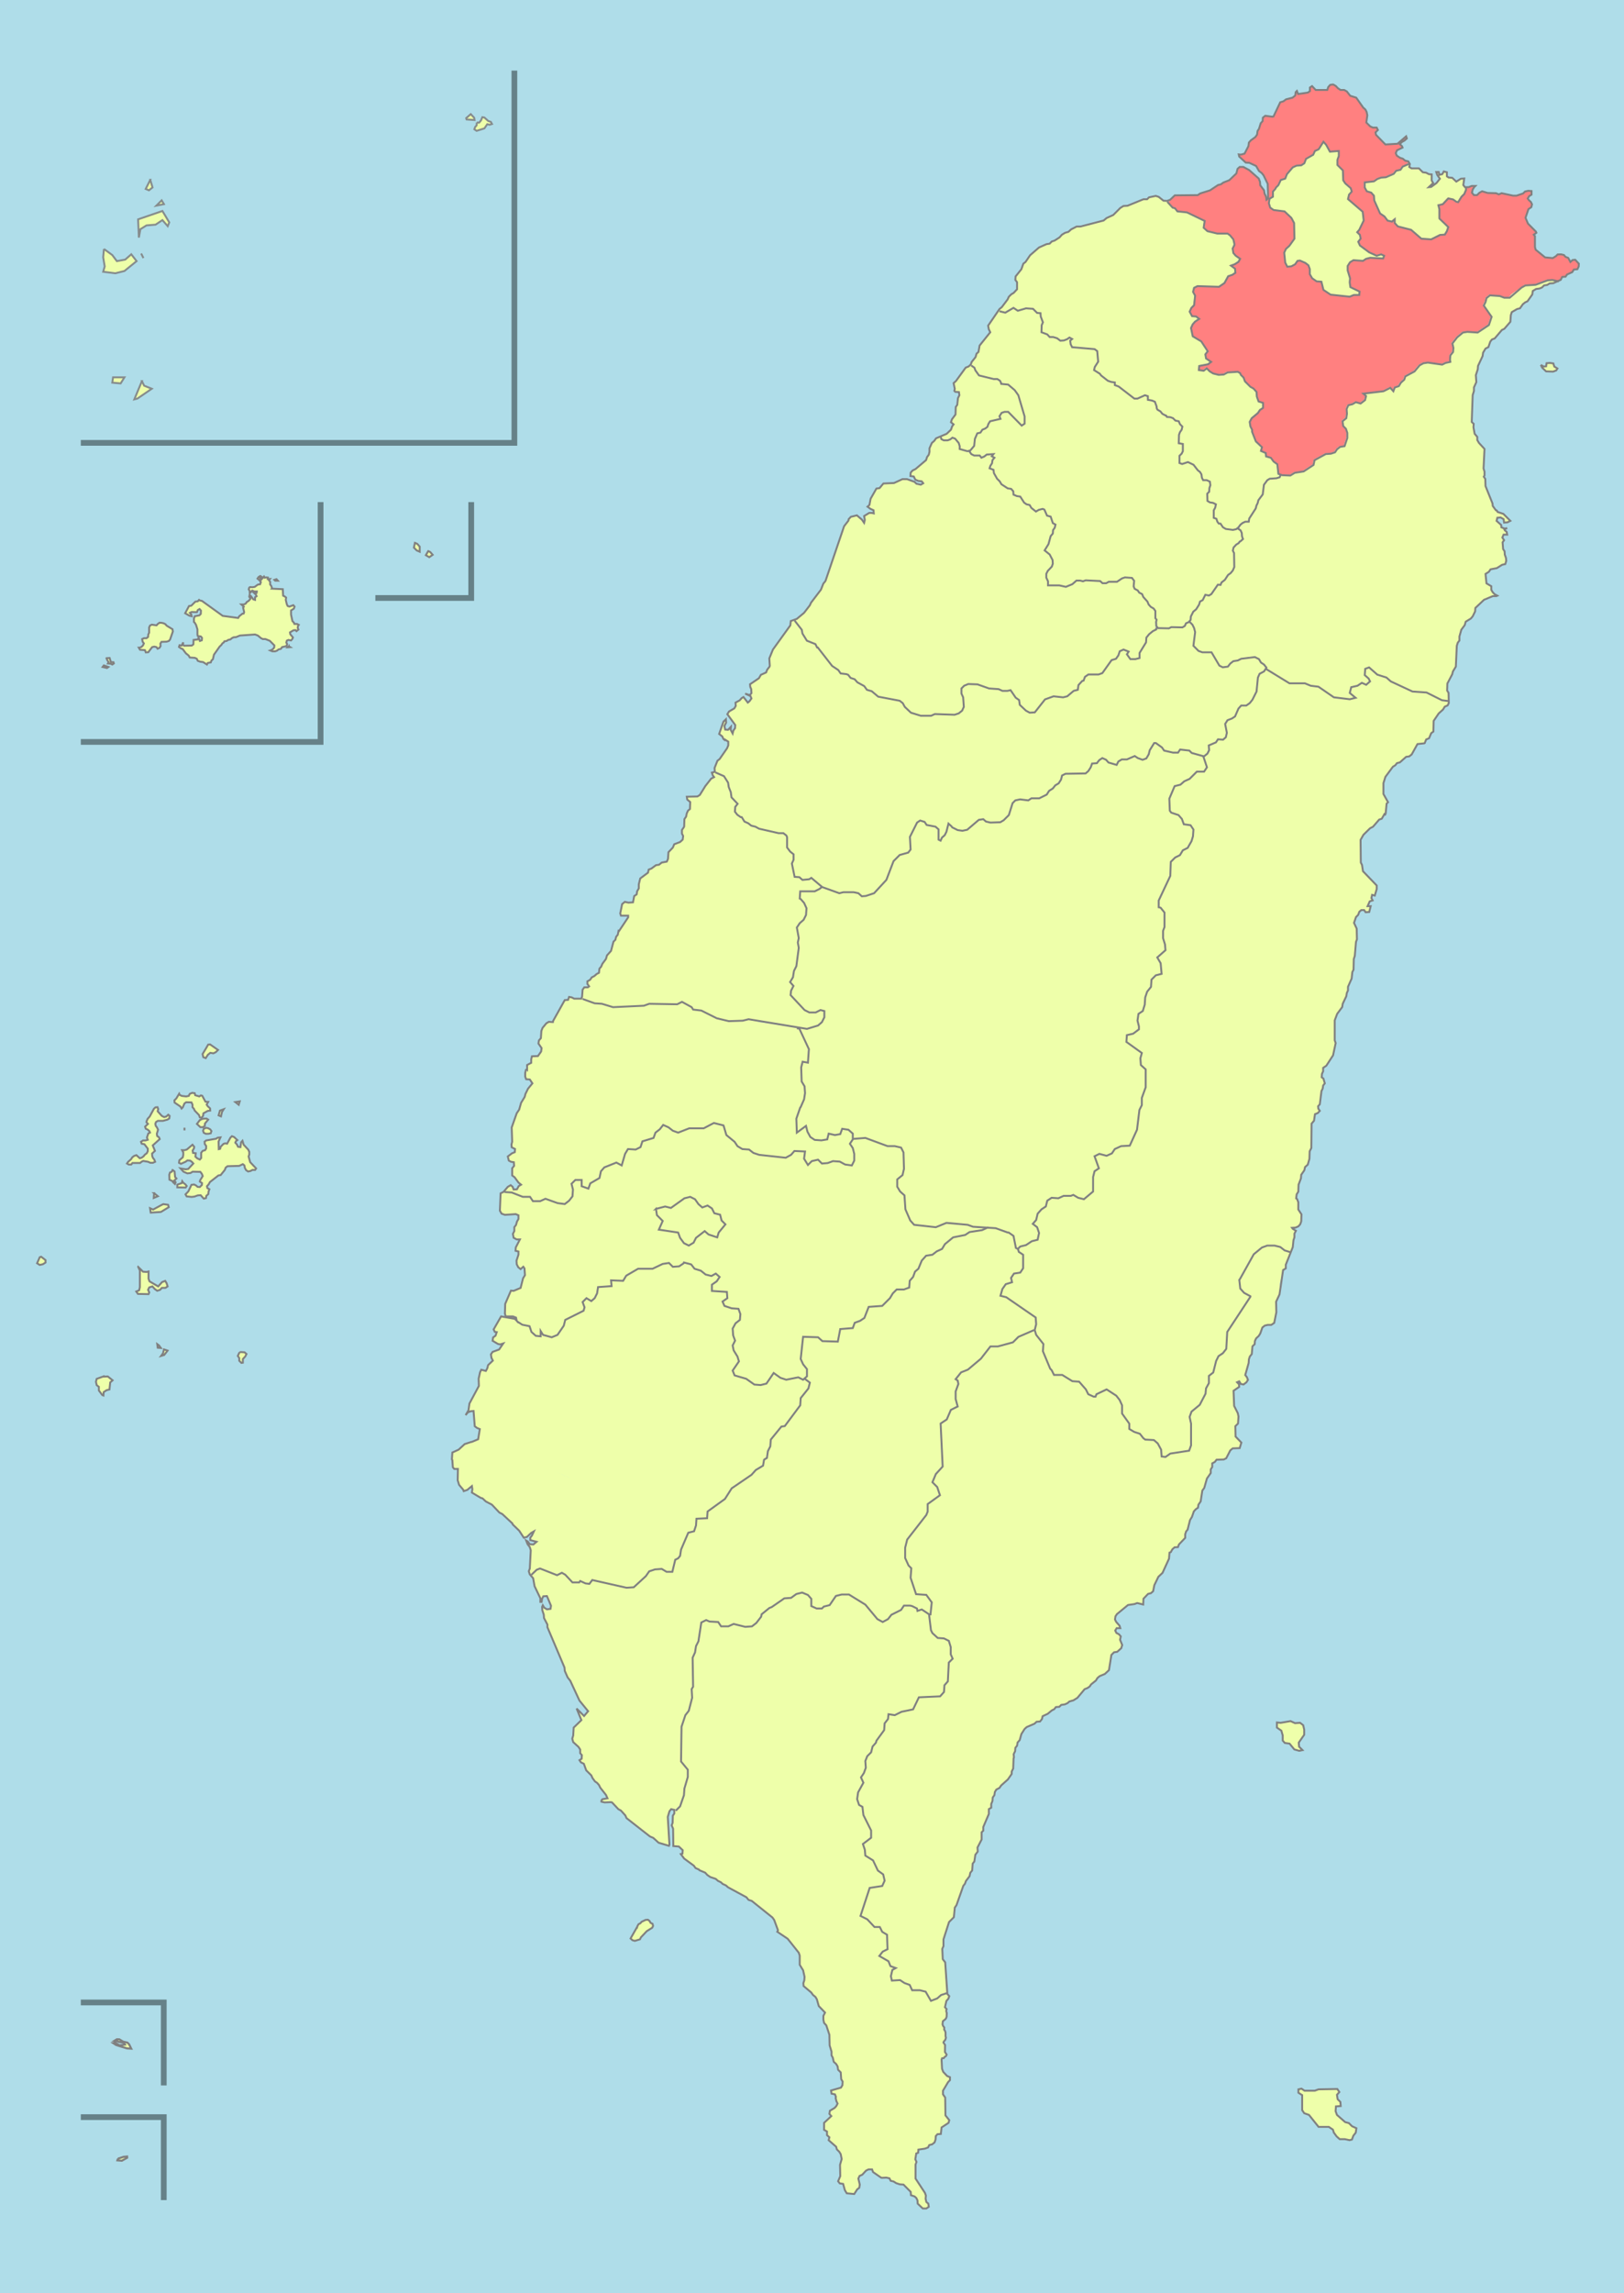 <svg xmlns="http://www.w3.org/2000/svg" width="850" height="1200" version="1.0"><path style="fill:#afdde9;fill-opacity:1" d="M0 0v1200h850V0H0z"/><path style="fill:#efa;fill-opacity:1;stroke:gray" d="m333.568 1008.142-3.532 6.215.982.894 1.25.356 2.679-.804.535-1.071 3.036-3.215 2.855-1.785.447-.981-.269-1.071-1.071-.536-.446-.893-.893-.716-1.25.091-2.054.981-.716.803-.893.447-.535.894-.125.391zM96.553 590.071v1.429-1.429zM114.41 583.642l.715-2.5 1.964-.714-.894 1.429-.535 2.321-1.25-.536zM123.16 576.678l2.32-.357-.535 1.786-1.785-1.429zM80.66 624.357l-.18 2.5 2.145-.894-1.965-1.606zM84.41 630.607l-4.285 2.321-1.607-.715.357 2.32 5.355-.355 4.107-2.5-.357-1.25-2.5-.357-1.07.536zM77.447 585.25l-.625 1.16-.179.805.804.894-1.519 1.428.357 1.072 1.07.535.805.715.356.803-.893.447-.715 2.144.445 1.159-1.16.357h-1.34l-1.07.715.356.981 1.429.269 1.785 2.321v1.339l-.535 1.071-.981.715-.714.893-.982.714-.981.27-1.785-1.607-1.25.446-.895.715-.625.981-1.518 1.34-.625.893.893.536h1.34l.625-.804h4.019l.714-.625.894-.446 2.59.446 1.16.535h1.34l1.16-.535-.445-1.161-.715-.893-.357-.982-.089-1.25 1.518-1.429-1.16-2.856 3.66-3.304-.355-.895-.982-.714-.179-1.161.625-2.143-.536-1.16-.625-.804-.268-1.071.356-.981.982-.625h2.678l2.322-.625.98-.625.18-1.341-.715-.625-1.072.98-1.072.268-1.25-.625-2.143-2.409.268-1.161-.356-.981-1.07.089-.805.714-2.231 4.107-.894.981zM92.268 574.803l-.981.98.09 1.161L94.41 579l.625 1.071.625-.625.893-2.054.894-.625 2.769.09.536 1.16v1.34l.714.803.446.982 2.231 2.321.446 1.25.893.179.805-.982.179-1.339 2.231-1.25 1.34-.179-.09-1.16-1.25-1.161-.535-.804.804-1.429-1.429-.09-1.696-3.125-.714-.179-.805.536-2.144-.625-.268-1.072-1.34-.178-1.25.535-.535 1.071-1.34.269-2.32-.269-1.072-.535-.268-.625-1.517 2.502zM104.5 586.232l-1.43 1.875 1.785 1.696h1.34l.981-.625.09-1.25 1.696-2.055-.804-.535h-1.34l-1.25.269-1.068.625zM107.803 590.16l-1.16.536-.356.982.356 1.07 1.071.535h1.339l1.25-.268.357-1.16-.625-.894-1.16-.625-1.072-.176zM100.75 599l-2.947 2.5-1.16.357h-1.34l.625 1.16v1.34l-.268 1.25-1.785 1.518-.18 1.34.983.535 2.411-1.07.981-.715 1.43.09.893.625.804.893-2.679 2.857-1.34.179-2.678-.449 1.518 1.697 2.054.893 1.606-.179 1.161-.714 4.018.089.805 1.071.445 1.161-1.339 2.143-.179.714 1.161.805-.09.981-1.071 1.071-1.161-.089-.803-.715-1.072-.535-1.339.179-1.607 3.393-1.518 1.607.625 1.071 2.589.268 1.429-.179 1.786-.625 1.519-.089 1.606 1.785 1.16-.269.179-1.161 1.071-.98.09-1.25.446-1.25-1.071-.625-.179-.982.893-.981.625-1.16 4.465-3.482 1.16-.179 2.232-2.769.356-1.07.981-.805 6.161-.179 1.875-.893.804.625.269 1.339.625 1.161 1.07.714 1.25-.269.982-.536h1.429l.535-.804-3.125-3.303-.803-2.947.355-1.071v-1.339l-.535-1.161-2.408-2.587-.625-2.054-.715.804-.356 2.5-1.25-.179-.625-1.25-.804-.893.356-.805.714-.535-1.695-1.606-1.16-.447-.805.805-1.695 3.125-.982-.18-.893.268-1.52 1.518-.268 1.071-.714.179-.09-4.018.981-2.145-1.518.18-.805.536-5.179.893-.804.625.089 1.25.715.982v1.339l-.536.894-1.25.356-.804.981v2.769l-.714.804-1.339-.625-.982-.893.179-1.786-1.429-.18-.179-1.25.714-1.159.09-.805-.887-1.069zM90.482 611.767l-.535 1.34-.981.446-.357 1.16.09 2.59 1.519.714.446.715.893.803.357-.893-.715-.893 1.16-1.071-.714-.804-.268-2.857-.895-.714"/><path style="fill:#efa;fill-opacity:1;stroke:gray" d="M92.803 619.892v1.429l4.375.089.536-.803-.714-.892-1.072-.805-.535-.803-.268.981-2.322.804zM107.925 548.396l-1.895 3.156.38 1.642 1.263.505 1.136-1.768 1.263-1.01 1.643.252 1.263-.631 1.137-1.138-4.167-2.903-1.01.127-1.013 1.768zM20.8 657.872l-1.39 3.156 1.39.884 1.642-.379 1.39-.884v-1.263l-2.273-1.769-.759.255zM72.318 662.924l.885 1.894v8.713l-.38 1.643-1.516.631.885 1.263 5.557.126.379-.884-.632-1.389.632-1.264 1.642-.505 1.264 1.389 1.263.885 1.515-.505.884-1.011h1.896l1.136-.758-.505-1.642-.758-1.264-1.642.631-2.023 2.273-4.546-2.651-.505-1.39v-3.788l-1.012.253-1.894-.126-2.525-2.524zM82.293 703.328l.252 1.896 1.642.126-1.01-1.389-.884-.633zM85.828 706.106l-.506 2.021-1.011 1.389 1.643-.505 1.768-2.272-1.894-.633zM125.351 707.622l-.884 1.895.757 1.137v1.39l1.137 1.137.759-.127v-1.895l1.263-1.389.631-1.263-1.01-.884-1.896-.128-.757.127zM53.756 720.375l-3.157 1.138-.379 1.515.379 1.769 1.137.884v1.895l1.769 2.399.632.252.126-1.769 1.516-1.01 1.516-.379.379-3.662 1.263-1.137-2.524-2.021-2.657.126zM806.446 190.928l1.517.884 1.263-.126.252-1.643 1.769-.127 1.769.253.505 1.643 1.642 1.01-.632 1.011-1.642.631-3.661-.126-2.021-1.895-.761-1.515zM668.339 901.321V904l2.32 1.607.714 2.5v2.678l1.072 1.25 2.5.357 2.5 3.036 2.5.714 1.785-.357-1.783-1.785-.179-2.143 2.855-4.107v-2.679l-.534-2.321-1.607-1.25-2.679.18-2.321-1.071-5.179.894-1.964-.182zM698.159 1115.965l1.43 1.965 1.606 1.429h2.678l2.5.535 1.25-.357.716-1.964 1.25-1.607.356-2.32-2.322-1.071-1.605-1.607-1.965-.534-4.285-3.75-.715-1.966.179-2.5 2.5-.179-.179-2.143-1.43-1.43-.355-2.32 1.25-1.43-1.071-1.605-9.822.178-1.965.713h-5.356l-1.606-1.07-1.606.355v1.786l1.964 1.25v7.857l1.07 1.605 2.5.895 5 6.25h5.357l2.143 1.429.533 1.606z"/><path d="m270.256 691.135-.2-1.654-1.625-.625h-3.781l-.406-1.5.156-5.063 3-6.938 1.406.125 3.655-1.531 1.281-5.031 1-1.655-.25-3.531-.625-.875-1.406 1.25-1.25-1-.78-1.531-.125-1.875 1.03-3.156v-1.655l-1.53-.375.125-1.75 2.155-4.188h-1.655l-1.625-.875-.375-2.031.75-1.5v-2.03l.875-1.125.5-1.781.78-1.375v-1.906l-1.405-.625-5.688.375-1.75-.625-.875-1.531.375-9.094 1.566-.873 3.854.13 5.81 2.272h3.788l1.516 2.272h3.788l2.777-1.263 6.313 2.272 3.788.505 2.273-1.769 1.768-2.271.252-3.536-.758-3.03 2.021-2.021h3.283v3.283l3.535 1.263 1.011-2.777 4.798-2.778.758-3.534 1.769-2.021 6.313-2.524 2.778 1.515 1.768-6.062 1.516-2.524 4.041.253 2.524-1.263 1.011-3.031 5.809-1.769 1.011-2.776 2.272-1.77 1.768-2.271 2.778 1.263 2.271 1.769 2.778 1.011 5.808-2.273h7.576l5.305-2.776 5.051 1.263 1.516 5.051 4.293 3.535 1.516 2.272 2.524 1.516 3.536.253 2.272 1.768 3.029 1.011 13.891 1.516 2.777-1.516 1.769-2.021 5.556.253-.505 3.788 2.021 3.283 2.021-2.021 3.282-.759 2.021 2.021 3.03-.253 2.778-1.01 3.535.253 2.777 1.515 3.535.505 1.263-2.525v-3.534l-.757-3.03-1.516-2.273 1.642-2.397 6.439-.632 11.617 4.293h3.788l3.282.758 1.263 2.524.253 8.588-.759 3.281-2.776 2.273v3.788l1.515 2.524 2.273 2.021.505 7.323 2.524 5.809 2.021 2.272 11.364 1.263 5.556-2.272 11.111 1.011 2.777 1.011 8.539.221-1.216.284-2.525 1.263-6.564 1.011-2.273 1.516-6.313 1.263-4.293 3.535-1.517 2.525-2.776 1.263-2.273 1.768-3.282.506-2.272 2.524-1.769 4.294-1.768 1.516-1.011 2.777-1.769 2.021-.252 3.535-2.777 1.01h-3.788l-2.021 2.021-1.515 2.525-4.041 4.041-7.071.505-2.271 5.81-5.052 2.524-1.01 2.777-6.565.505-1.264 6.566-8.081-.253-2.272-2.021-7.828-.253-1.263 11.617 1.263 2.776 2.021 2.525v3.788l-2.021 1.768-2.525-1.263-6.313 1.263-3.03-1.01-3.536-2.525-3.788 5.557-3.029.758-3.283-.253-4.293-3.03-6.062-1.768-1.011-2.525 3.283-4.798-.758-2.525-2.021-3.282-.506-2.525 1.263-2.525-1.01-2.777-.253-3.535 1.516-2.778 2.272-1.768.253-3.03-1.01-2.778-3.536-.252-3.788-1.263-1.01-2.273 2.524-1.768-.253-3.283-7.828-.505v-3.283l2.525-1.768 1.515-2.272-2.021-1.768-2.272 1.263-3.029-.758-2.525-2.021-3.283-1.01-1.768-2.272-3.788-1.011-.253.505-2.272 1.517-3.283.252-2.021-2.021-3.282.506-5.304 2.525h-7.576l-6.061 3.535-.253.253-1.517 2.525-6.313-.253.252 3.029-7.071.505-.505 3.283-1.263 2.525-1.769 1.516-2.524-1.516-2.021 2.021 1.01 2.778-.505 1.769-9.596 4.798-.758 3.029-3.283 4.8-3.03 1.263-4.546-1.263-1.263-2.021v2.761l-2.525-.253-2.271-2.021-1.011-3.03-3.788-.758-2.714-1.765z" style="fill:#efa;fill-opacity:1"/><path style="fill:#efa;fill-opacity:1" d="m343.074 632.329.505 3.283 3.032 3.031-2.021 4.546 10.101 1.516 1.01 2.777 2.021 2.778 2.525 1.263 2.524-1.516 1.263-2.525 4.545-3.536 2.021 1.769 4.546 1.516.758-2.525 3.536-4.293-2.02-2.021-.759-3.03-3.029-.758-1.264-2.525-2.272-1.516-2.777 1.011-2.021-1.769-1.769-2.525-2.524-1.263-3.031.758-7.069 5.052-3.029-.758-4.802 1.26zM415.625 324.531l-1.75.438-.25 2.281-9.094 12.625-1.906 4.656.25 3.813-.125.5-1.25 1.625-.531 1.406-2.75 1.25-1.031 1.75-4.657 3.156.125 1.375.5 1.156.125 2.125-.875 1.032-2.406-.781 2.781 1.28.5 1.25-1 1.407-.906.75-2.25-2.906-.906.5-1.125 1.25-2.156 1.156.125 1.75-.75 1.281-2.782 1.625-.875 1.406 4.156 5.688-.125 1.625-.875 1.281-.375 1.5-1.03-1.906.156-1.625-1.532 1.625-1.5-.125-.375-1.875.875-1.781-.125-1.75-1.25 1.25-2.25 6.437 1.625 1.281.625 1.375.625.5.125-.25 1.75 1.125v1.907l-.625 1.531-3.875 5.656-1.156.906-1.5 3.782.094 2.031 4.437 1.969 2.156 3.406.344 2.313 1.063 2.687.375 2.688 3.187 3.375-1.25 1.625-.156 2.5 1.25 1.593 1.781 1.25h.531l1.438 2.313 1.969.906 1.594 1.25 2.156.531 1.937 1.063 10.188 2.344h2.5l1.625 1.25.344.875v5.375l1.593 2.125 1.781 1.437v2.844l-.875 1.969 1.438 6.968 2.5.188 1.594 1.437 3.562-.375 1.094-.719 5.688 4.844 8.937 3.219 2.156-.563h5.344l2.5.563 1.781 1.594 2.156-.188 4.282-1.437 6.437-6.938 3.75-9.844 3.219-3.218 4.438-1.25 1.25-1.594-.344-6.594 3.75-7.5 1.625-1.094 2.312.72 1.063 1.624 4.656.875 1.594 1.438v5.344l1.062.562.719-1.625 1.438-1.25.906-1.781 1.062-4.281 1.594 1.437.375.531 2.844 1.406 2.5.375 2.5-.53 6.062-5.188 2.344-.344 1.406 1.25 2.344.531 5.156-.187 1.782-1.063 2.687-2.687 1.969-6.25 1.437-1.438 2.5-.531 4.282.531 1.593-1.062h4.125l3.907-1.969 1.25-1.969 1.968-1.25 1.25-1.594 1.782-1.062 1.25-1.969.562-2.156 1.781-.875 10.532-.188 1.437-1.25 1.25-1.968.688-1.969 2.5-.188 1.25-1.593 1.625-1.063 1.968.875 1.25 1.438 4.282 1.25.875-1.781 1.812-1.063h2.656l4.125-1.813 1.594 1.094 2.5.875 1.969-.719 1.25-2.125.531-2.156 2.313-3.75h.906l3.218 2.344 1.063 1.594 4.656 1.062h2.657l1.093-1.594 4.813.532 1.25 1.25 6.437 1.781 1.782-1.438.875-1.78-.157-2.5 3.75-1.594 1.063-1.625 2.687.187 1.407-1.25.562-2.313-.906-4.656 1.25-1.969 2.312-.875 1.625-1.062 1.782-4.125 1.437-1.594h2.656l1.782-1.25 1.437-1.781 2.156-4.313.719-7.312.875-1.969 2.313-1.25 1.25-1.437-1.25-2.125-1.594-1.063-1.063-1.781-2.156-1.094-7.125.906-1.813.907-2.312.344-1.594 1.25-1.25 1.593-2.687.375-1.782-.906-4.125-6.969h-4.812l-1.969-.719-2.656-2.656.875-7.156-.531-2.125-.907-1.813-1.25-1.406-.375-.219-1.718.907-.657 1.375-1.25.75-5.812-.125-1.25.656-6.531-.25-.063.813-1.781.906-1.969 1.594-1.437 1.812-.188 2.5-3.375 5.531v2.656l-2.156.563h-2.688l-1.78-2.5.905-1.438-2.687-1.062-1.969.875-.718 2.156-1.25 1.781-2.313.72-4.813 6.78-1.968.72h-5.344l-1.813 1.25-.687 1.968-.719.156-1.968 2.156-.375 2.5-2.125.532-3.407 2.844-2.125.562-5-.563-4.468 1.625-5.375 6.782-2.657.187-1.968-1.094-3.22-3.03-.374-2.5-1.782-1.25-2.656-3.907-1.625.344h-2.687l-1.938-.906-5-.344-6.093-2.156-4.813-.157-2.156.875-1.406 1.438v2.687l.875 1.969.375 5-.907 1.938-1.781 1.437-2.156.719-10.344-.344-1.969.875h-5.344l-5.187-1.594-3.219-3.031-1.062-1.969-1.625-1.25-11.25-2.156-3.375-2.844-2.5-.719-1.438-1.968-3.562-1.969-1.438-1.594-2.125-.719-1.25-1.593-.906-.375-3.031-.344-1.25-1.781-3.219-2.156-7.5-9.657h-.344l-.906-1.781-4.469-1.781-2.312-3.75-.375-1.969-3.594-4.719zM766.921 99.073l.075-1.158-1.066-1.123.5-3.406-1.78.125-2.375 1.5-2.156-2-1.906-.155-.875-.625v-2.125l-1.625-.406-.78 1.406-1.5.375-.375-1.5h-1.281l.5 1.5 1.406 2.03-1.781 2.25-2.781 2.031-1.25.125 2.281-2.156-.781-1.375v-3.155l-1.5-.125-1.375-.75-1.781-.25-2.031-2.031h-3.905l-1.125-.75.259-1.358-.429-.9-1.809 1.152-1.965.715-1.071 1.606-2.32.535-1.25 1.607-4.107 1.785-2.5.18-1.964.714-1.786 1.25-4.821.536v2.678l1.071 1.965 2.321.714 1.429 1.607.179 2.5 3.036 6.786 2.321 1.605 1.606 2.145 2.321.535 1.429-1.25v1.965l1.606 1.785 6.965 1.785 5.356 4.644 5.179.356 4.644-2.32 2.5-.18 1.071-1.785.714-2.144-4.643-4.465v-4.821l-.536-2.143 2.321-.536 2.856-3.035 2.5.535 1.786 1.25.894.179 1.785-2.855 1.429-1.43.89-2.144zM495.204 1042.666l-3.03 1.011-2.021 1.768-3.282 1.263-2.778-4.798-3.029-.758h-4.041l-1.264-2.777-2.776-1.011-2.273-1.515-4.293.252-.505-2.272.758-3.283 1.769-1.01-2.778-1.011-1.01-2.525-4.799-2.776 1.769-2.273 2.525-1.263-.254-7.576-2.524-1.515-1.263-2.525h-2.777l-3.788-4.041-3.536-1.769 4.799-14.646 6.565-1.01 1.263-2.778-.758-3.283-2.777-2.02-2.524-5.305-4.041-2.524-.252-3.03-1.012-3.03 4.293-3.283v-3.787l-4.039-8.081-.506-4.293-1.769-1.012-1.01-3.029.505-3.535 2.777-5.052-1.263-2.777 1.516-2.272 1.011-2.777-.253-3.535 1.011-2.525 2.02-2.021.759-3.03 1.768-2.021.253-1.01 4.041-5.557.252-3.535 1.769-2.272.253-2.524 3.282.505 3.535-1.768 6.062-1.264 3.031-6.313 11.11-.506 2.021-2.272.252-3.535 1.769-2.021.505-9.851 2.021-2.02-1.011-2.273v-3.788l-1.011-3.281-2.524-1.265-3.283-.252-2.778-2.524-.757-1.517-1.011-8.333-3.788-2.524-2.272.757-.253-1.263-2.524-1.264-1.01-.252h-3.283l-1.516 2.272-5.051 2.524-1.769 2.273-2.777 1.515-2.778-1.515-6.313-7.576-8.586-5.304h-3.788l-3.03.758-3.283 4.798-3.029.758-1.012 1.011h-2.776l-2.778-1.264v-3.788l-1.768-2.02-3.03-1.264-3.03.758-2.778 2.021-3.534.253-6.566 4.546-1.263.505-4.041 3.283-.252 1.264-2.525 3.281-2.272 1.77-3.535.252-6.062-1.516-2.777 1.264h-3.788l-1.517-2.273-4.545-.252-1.768-.758-2.525 1.263-1.516 9.85-1.264 2.524-.505 3.283-1.263 2.777.252 15.151-.757 1.264.252 4.546-1.768 6.817-1.769 2.273-2.021 6.061-.253 18.184 3.535 4.293-2.777 16.415-1.264 2.777-2.462 2.206-.188 1.841-.75 1.125-.125 3.78-.5 1.281.75 1.75.125 9.094 2.906.25 2 1.906-.125 1.781-.875.25 1.78 2.375 5.031 3.688.906 1.25 1.375.625.625.125-.156-.03.156.405 3.031 1.281 1.155 1.25 1.5 1.031 2.906 1 1.125 1 1.531.75 1 .906 1.656.75 1.125 1 9.594 5.188 1.125 1.375 1.656.531 10.844 8.688.906 1.281 2 5.406-.375.781 5.438 3.655 5.813 7.313.5 1.531v4.78l1.78 2.906.75 3.406-.125 1.78-.5 1.5.125 1.531 4.031 3.406.875 1.25 1.281 1.031.75 1.25 1 3.531 3.281 3.405-.875 1.781v1.906l.375 1.75 1.155 1.25 1.625 4.938.125 5.563 1 3.281v1.905l.656 1.25.5 2.156 1.25 1.125.75 1.25.281 1.781 1.375 1.375.25 3.563.75 1.25-.125 1.906-.75 1.25-5.188 1.5.25 1.656 1.781.375.5 1.28-.125.625.375 1.625.625 1.281-.625 1.25-.875 1-2.531 1.531-.25 1.625 1 1.156-3.78 3.531v3.655l1.53.875v1.906l1.25 1.125-.375 1.531 3.906 3.405.375 1.375 1.281 1.281.75 1.25.5 2.531-.875 3.031.125 5.938-1.125 2.656.875 1.125 1.75.25.906 3.281 1 1.656 3.905.375 1.531-2.406 1.125-.875.25-1.656-.75-3.156.625-1.375 1.406-.625 2-2.156 1.281-.625h1.875l.5 1.375 4.188 2.906.5.125 2.281-.125 1.625.375.625 1.281 1.531.375 1.375.875 1.905.625 1.906.125 3.781 3.813.125 1.75 1.875.625.906.781.625 1.25.125 1.75 2.655 2.531h1.875l1.281-.875-.25-1.656-1.031-.875-.375-1.625.125-1.781-.5-1.375-4.905-7.469v-7.313l.5-1.406-.625-1.375.5-3.031 1-.375.125-1.656 3.405-.5 1.656-.625.625-1.25 1.5-.375 1.281-1.03.5-1.5.125-1.781.875-1 1.781-.125.375-3.406 3.655-2.405.375-1.406-2-2.5-.125-9.344-1.155-1.656v-1.906l2.655-4.469 1-1.063v-1.53l-1.5-.625-2.03-2.156-.625-1.625-.25-4.813.25-.688.875-.063.5-.625.719-.5.313-.719-.875-1.375.063-3.656-.844-1.281.25-.625.53-.563.313-.625.188-.75-.188-.781v-1.875l-.313-.969-.405-.563.063-1.125-.625-.813-.313-.844.188-1.625 1.406-1.156.375-.625.188-.688.063-1.844-.25-.813v-.688l.188-.5-.875-1.03.75-3.281 1-1.125.5-1.375-1-1.156-.161-.914"/><path d="m815.807 146.908-3.707-.691-2.5.18-6.25 2.32-5.356.356-6.786 4.822-1.429 1.605h-2.856l-2.322-.893-5.178-.357-1.786 1.43-.536 2.143-.893 1.786 4.107 5.893-1.43 4.286-5.893 3.929-5.357-.356-2.32.356-3.036 2.5-2.5 3.215.536 2.32-.18 2.145-1.429 1.785-.179 2.143.179 1.25-2.5.536-1.785.893-7.5-1.07-2.322.356-1.964 1.071-2.679 3.214-4.821 2.59-.536 1.696-1.784 1.606-1.071 1.785-2.144.715-.715 1.965-1.606-1.785-3.571 1.785-10.535 1.25 1.429 1.25-.535 2.143-2.321 1.786-2.5-.714-1.786 1.07-2.143.535-.894 1.965.179 2.5-.356 2.321-1.965 1.607.356 2.5 1.43 1.428.714 2.144v2.68l-1.43 4.285-2.32.356-1.606 1.25-1.071 1.607-2.144.714-2.679.179-5.894 3.214-.536 2.5-5.178 3.395-4.644.714-2.321 1.429-4.773-.272-1.477-.619-.535-5-1.965-1.43-1.429-1.965-2.5-.714-.18-1.786-2.5-1.07.536-1.965-3.214-3.035-1.965-5v-1.071l-.893-1.786-.357-2.321 1.071-1.964 3.215-2.679 1.071-1.607 1.606-1.07v-2.68l-2.322-.714-.893-2.5-.179-2.5-1.606-1.786-1.607-.893-2.856-2.857-.714-1.964-1.43-1.429-.356-.894-1.25-.715-5.357.357-1.964 1.071-2.679.179-2.857-.714-1.784-1.072-1.607-1.606-1.607 1.25-2.5-.356.18-2.144 4.644-.894 1.606-1.25-2.5-1.606-.18-.179-.355-2.143 1.25-1.607-3.395-5.179-4.464-2.679-.893-4.285.893-1.965 1.25-1.43 2.144-1.429-1.606-1.25-2.144-.178-1.25-2.322.894-1.964 1.428-1.43.536-5-1.07-1.964.534-2.144 1.786-.894 11.25.357 2.857-1.965 1.964-3.571 2.143-.714 1.607-1.071-.179-2.144-2.144-1.606 1.964-.715 1.966-1.25.893-1.605-2.321-1.607-1.25-1.429-.356-2.321.894-1.786v-.714l-.536-2.321-1.786-2.144-1.25-.894h-5.355l-5.179-1.25-1.966-1.784.536-3.572-9.286-4.464-5-.536-1.25-1.606-1.25-.356-1.813-2.485.956-1.395 2.406-2.281 12-.125 1.28-.875 5.156-1.625 4.188-2.781 1.5-.375 2.78-1.656 1.625-.5 3.688-3.53.625-2.406 1.125-1h1.906l5.813 3.781 2.25 2.28.656 1.75.125 1.781 2 2.656.25 1.625.781 1.656.25 1.625.875-.75-.25-7.563-2.156-4.438-1-1.25-1.406-1.031-1.5-2.625-3.531-1.656-1.905-.125-3.406-3.156-.25-1.125 1.125.125 1.906-.53 2.03-3.906.25-1.875 2.125-2.156 1.281-.75.875-1.281.25-1.875 1.281-2.53.375-1.531 1-1.125.125-1.781 1.25-1 3.688.5.625-.125 3.531-7.438 1.656-.5 1.375-1.031 3.406-.875 1.405-1.125.25-1.781.625-.625.625 1.625 5.063-.75 1.125-.75v-1.908l1.125-.75 1.906 2.031h6.063l.5-1.531 1-1.125 1.344-.219.438.094 1.25.75 1.031 1.125 1.375.906h1.905l1.375.75 1.781 2.281 3.156 1 3.656 5.188 1.125 1 .655 1.25.375 1.781-.53 3.781 2.03 2.031 1.406.625h2l.625 1.25-1.25 1.28.25 1.25 4.938 5.063 6.313-.375 4.531-3.906.375 1.125-1.25 1.125-1.406.781-1 1.125 1.125 1 .281.75-2.906 1.406-.656 1.5.531 1.28 1.625 1.125 1.531.5 2.913 2.094-1.484 1.112-1.965.715-1.071 1.606-2.32.535-1.25 1.607-4.107 1.785-2.5.18-1.964.714-1.786 1.25-4.821.536v2.678l1.071 1.965 2.321.714 1.429 1.607.179 2.5 3.036 6.786 2.321 1.605 1.605 2.145 2.322.535 1.428-1.25v1.965l1.607 1.785 6.965 1.785 5.356 4.644 5.179.356 4.643-2.32 2.5-.18 1.072-1.785.714-2.144-4.643-4.465v-4.821l-.536-2.143 2.321-.536 2.856-3.035 2.5.535 1.786 1.25.894.179 1.784-2.855 1.43-1.43.894-2.144-.021-1.157 1.811.001 1.625-.625h1.906l-.625.625-.781 1.281-.375 1.625 1.031 1.25h1.625l1.281-1.25 1.375-.75 2.905.875 4.406.125 1.406.625 1.5-.625 5.938 1.281h1.906l3.406-1.156 1-1 1.656-.375 1.75.125v1.875l-1.25.781-.75 1.25.625.875 1 .905.625 1.25-.375 1.5-1.5 1.031-1.531 4.531 1.281 3.031 4.155 4.188.25.625-1.375 1 .625.75v5.688l.375 1.405 4.938 4.031 4.031.375 1.69-1.061.84-.847 1.813-.061 1.469.342.875 1 1.375.5 1.156 2.156 1.125-1.031 1.406-.125 1.875 2.031-.063 1.467-.687 1.439-1.881.183-.775 1.317-2.781 1.28-.75 1.125-1.755.12-.776 1.536-1.12.502z" style="fill:#ff8080;fill-opacity:1"/><path style="fill:#efa;fill-opacity:1" d="m670.11 93.933-1.25 2.678-1.25 1.25-.356.715-1.25 1.429v2.68l-1.785 1.07-.357 2.321.715 2.321 1.785 1.25 5.715.714 3.571 3.393 1.429 2.68.179 8.214-2.679 3.75-1.785 1.606-.894 1.965.535 5.179 1.071 2.143 2.144-.179 1.964-1.071 1.25-1.785 1.25-.179 2.857 1.25 1.606 1.25.715 1.964v2.68l1.25 2.143 2.32 1.607 2.5.179 1.071 4.286 3.75 2.5 10 1.07 2.144-.894h2.856l.179-1.785-4.82-2.321-.357-2.5.179-2.144-1.25-4.107v-2.32l1.25-1.965 1.786-1.071 5 .357 1.606-1.07 2.144-.536 6.785.357.536-1.429-1.607-.715-2.32.715-3.93-1.786-4.819-3.57-.894-1.965 1.25-1.606-.356-1.964-1.43-1.43 1.071-1.25 2.321-4.82-.535-4.645-7.68-6.605.536-2.322 1.429-1.606-.535-1.785-2.858-2.5-1.071-1.607-.179-5.178-2.856-2.858v-2.679l.715-1.964v-2.68l-4.644.356-1.965-3.571-1.429-1.606-2.5 3.928-1.964.894-.894 1.965-3.75 2.143-.894 2.322-1.606 1.07-2.5.18-1.965.893-3.035 3.571-.894 2.321-2.321.709zM669.796 248.286l-.467 1.157-1.641.505-3.536.253-1.263.758-1.769 2.398-.631 5.051-2.273 3.03-.379 1.516-.631 1.263-.379 1.517-3.409 5.303-.253 1.642h-1.768l-1.39.633-1.137.884-.389.711-.856.921.108.641 1.137.759.631 1.389.127 1.768.505 1.391-1.263 1.136-.505.253-.505.758-1.264.758-1.39 1.516-.379 1.642.632 1.263.126 7.323-.758 1.77-1.136 1.389-1.391 1.01-1.642 2.525-1.769 1.39-.505 1.264-1.389-.127-3.409 4.925-1.263.758-1.896-.379-1.389 2.776-1.389.759-1.137 2.903-.885 1.138-1.516 1.263-1.263 2.525.098 1.565-.693 1.019 1.441 1.688.893 1.786.536 2.143-.893 7.145 2.679 2.678 1.964.715h4.821l4.106 6.964 1.785.895 2.68-.357 1.25-1.606 1.606-1.25 2.321-.357 1.786-.893 7.143-.894 2.144 1.071 1.07 1.786 1.607 1.071 1.275 2.109 12.022 7.7h8.081l3.03 1.263 4.041.505 8.081 5.557 8.334 1.01 3.029-.757-3.029-2.525.757-3.029 3.283-.759 2.272-1.516 2.272 1.011 2.021-1.769-.758-1.516-2.021-1.768.254-3.283 2.021-.758 4.293 3.788 4.798 1.516 4.546 3.535 9.092 3.788 7.323.505 8.081 4.041 4.129.499-.225-4.042-.75-1.25.125-3.656 2.531-4.813.375-1.5 1.53-2.531.5-10.875.5-1.625.875-1.156v-2.125l1-3.53 1.781-2.406.5-1.781 2.656-1.625 1-1.156 1.281-2.625.125-1.78 4.531-4.281 4.563-1.906h1.875l.531-.25-1.406-.75-1-1.031-.75-1.25v-1.905l-2.531-1.5-.5-4.938 1.75-1.125.875-1.281 3.281-.625 2.781-1.75 1.656-.375.5-1.655-.125-1.5-.625-1.781-.125-1.781-.75-1.125-.281-3.531.781-1.125-.906-1.405.656-1.5h1.875l-.25-1.406-1-.875-.25-.5 1.5-.656-1.25.281-1.781-.656-.125-1.25-2.406-2.156.406-1.625 1.75-.125 1.531.875.25 1.781 1.75-.125 1.53-.781-3.655-3.655-3.031-1-.406-.75-.5-.156-1.625-2.25-.125-1.281-3.656-9.094-.125-3.781-.781-1.125.375-.625v-2.031l-.5-1.655.5-10.22-2.905-3.155-.875-1.5v-1.656l-1.375-1.625-.625-3.406.125-1.781-1.031-1 .5-14.03.656-2.156v-1.875l1.25-2.781-.25-3.656 1-3.03.125-1.781 2.405-5.156.25-1.781 1.281-2.155 1.5-.75 1-2.906.906-1.125 1.375-.5 3.781-4.438 1.281-.625 3.155-3.655.25-3.531.5-1.531 2.781-1.625 1.5-.375 1.531-2.156 1.182-.945 1.226-.585 2.5-3.531.28-1.875 1.75-1.031 1.781-.25 1.247-.505 1.128-1.12 1.656-.25 1.25-.781 1.905-.125 2.703-1.237-3.628-.712-2.5.179-6.25 2.321-5.355.355-6.786 4.822-1.429 1.605H786.9l-2.322-.893-5.178-.357-1.786 1.43-.536 2.143-.893 1.786 4.106 5.893-1.429 4.286-5.893 3.93-5.357-.357-2.321.357-3.036 2.5-2.5 3.214.536 2.32-.179 2.145-1.429 1.785-.18 2.143.18 1.25-2.5.536-1.785.893-7.5-1.07-2.322.356-1.964 1.071-2.679 3.214-4.821 2.59-.536 1.696-1.785 1.607-1.07 1.784-2.145.716-.714 1.964-1.606-1.785-3.571 1.785-10.535 1.25 1.428 1.25-.535 2.143-2.32 1.786-2.5-.714-1.786 1.071-2.144.534-.893 1.966.178 2.5-.355 2.32-1.965 1.607.356 2.5 1.429 1.428.715 2.145v2.679l-1.43 4.285-2.32.356-1.606 1.25-1.072 1.607-2.143.714-2.679.179-5.894 3.214-.536 2.5-5.178 3.395-4.645.714-2.32 1.429-5.139-.291z"/><path d="m669.875 248.269-.546 1.174-1.641.505-3.536.253-1.264.758-1.768 2.398-.631 5.051-2.273 3.03-.379 1.516-.631 1.263-.379 1.517-3.409 5.303-.253 1.642h-1.768l-1.39.633-1.137.884-1.517 1.939-.757.458-1.769.379-3.661-.505-1.516-.884-1.264-1.895h-.884l-.758-1.011-.505-1.516-1.389-.505v-3.914l.758-1.389.378-1.77-1.515-.757-1.643-.253-1.263-.758-.126-3.788 1.01-1.01.126-1.896.506-1.515-.253-1.896-1.642-.757h-1.896l-.631-1.263-.253-1.77-.757-1.263-1.138-.884-2.272-2.904-2.903-1.389-3.031 1.01-1.389-.505v-3.788l1.137-1.136.632-1.264v-3.788l-2.146-.379.127-4.42.505-1.389.884-1.263.38-1.643-1.264-1.263-.632-1.516-1.768-.379-1.264-1.263-1.389-.506-1.768-.126-.507-.758h-.252l-1.642-.884-1.011-1.264-1.516-.884-.379-.631-.126-1.137-.884-2.399-1.516-.631-2.146-.379v-1.896l-1.516-.505-3.914 1.769h-1.643l-5.682-4.545-1.39-.633-1.137-1.137-2.021-.757v-1.39l-1.896-.252-1.768-.633-3.535-2.776-.632-.886-3.03-1.894.379-1.642 1.769-2.778-.505-5.556-1.39-1.011-11.743-1.01-.758-1.516-.253-1.896 1.011-.884-1.389-.757-1.263.884-1.643.631-1.895.126-1.642-1.263-2.021-.631h-1.896l-1.263-1.39-3.03-1.137.126-3.662.633-1.515-1.138-3.031-.126-1.768-1.769-.126-2.146-2.146-3.66-.253-4.295 1.263-2.271-1.515-4.293 2.525-3.104-.835.462-.795 1.25-1.031 3.031-4.031.625-1.375 1.281-1.281 1.25-.75 1.781-1.905v-3.656l-.906-1.25.125-1.781 3.031-3.781 1.03-2.905 1.125-.875 2.406-3.531 4.656-4.063 3.938-1.75 1.625-.25 1.156-1.155 1.5-.5 2.531-1.625 1.25-1.406 1.656-1 1.75-.5 2.78-2.156 1.531-.625h2l12.125-3.156 1.531-1.28 3.531-1.625 3.655-3.656 1.656-1.031 2.125-.125 8.344-3.406h1.906l1-1 3.531-.75 1.531.5 2.5 2 2.353.077.785 1.874 1.25 1.429 1.25.357 1.25 1.606 5 .535 9.286 4.465-.536 3.571 1.965 1.785 5.18 1.25h5.355l1.25.894 1.786 2.144.536 2.321v.714l-.895 1.786.357 2.32 1.25 1.43 2.321 1.606-.894 1.606-1.965 1.25-1.964.715 2.143 1.606.18 2.144-1.607 1.071-2.143.714-1.964 3.571-2.857 1.965-11.25-.357-1.786.894-.535 2.144 1.071 1.964-.536 5-1.428 1.429-.895 1.965 1.25 2.321 2.145.179 1.605 1.25-2.143 1.429-1.25 1.429-.894 1.965.894 4.285 4.464 2.68 3.395 5.179-1.25 1.606.355 2.144 2.679 1.785-1.605 1.25-4.645.894-.179 2.144 2.5.356 1.607-1.25 1.606 1.606 1.785 1.071 2.857.715 2.679-.18 1.964-1.07 5.357-.357 1.25.715.356.894 1.429 1.429.715 1.964 2.856 2.857 1.607.893 1.605 1.786.18 2.5.893 2.5 2.322.714v2.679l-1.607 1.071-1.07 1.607-3.216 2.679-1.07 1.964.356 2.321.894 1.786v1.07l1.965 5 3.214 3.036-.536 1.964 2.5 1.071.179 1.786 2.5.714 1.43 1.965 1.965 1.429.535 5 1.203.638zM492.095 228.441l.203 1.052 1.265.631h2.02l1.391-.505 1.136-.884 1.39.505 1.895 2.271.505 1.643v1.516l4.87 1.258.686-.5 2.021-2.398.379-3.662 1.263-2.904 1.642-.378 1.011-1.516 1.516-.632 1.137-.885.505-1.515.885-1.39 5.43-1.264-.505-1.389 1.136-1.768 1.516-.506h1.895l7.071 7.197 1.516-1.011v-3.788l-3.283-11.111-1.894-2.65-3.41-2.904-3.661-.379-.126-.631-.506-1.011-1.389-.885h-1.896l-7.702-1.894-1.894-2.652-.505-1.389-1.608-1.159-1.028.771-1.53.625-5.063 6.969-1.25 1.125.625 3.031-.25 1 .5.53 1.906.125.25 1.625-.75 1.531-.375 3.531-.781 1.125-.125 3.906-1.875 2.53-.5 1.531 1.375 1.125-.75 1-.625 1.781-2.281 2.156-1.78 1-1.598.47z" style="fill:#efa;fill-opacity:1"/><path d="m622.031 324.936-1.694.898-.631 1.39-1.263.758-5.81-.126-1.263.631-5.682-.126-.886-1.01-.126-2.146.253-1.263-.632-.758v-3.788l-.884-1.264-1.516-.884-1.137-1.263-.632-1.517-2.146-2.397-.631-1.516-1.517-.759-.758-1.137-1.642-.884-.505-1.263.253-2.904-1.138-1.516-3.662-.253-1.515.506-2.651 1.769h-4.294l-1.389.757h-1.89l-1.264-1.136-7.575-.379-1.391.505-1.515-.379h-1.896l-2.146 1.895-3.409 1.39-3.409-.759h-5.935v-2.146l-.884-1.895v-2.021l.758-1.516 2.146-2.272.505-1.516-.126-1.895-1.516-2.903-2.651-2.146 2.021-3.283 1.136-4.167 1.137-1.389.126-1.769.885-1.263.379-1.642-1.39-.758-1.137-3.409-1.894-.505-1.391-3.157-.884-.379-2.02.505-1.517.884-2.398-1.894-.884-1.517-1.643-.379-1.263-.884-2.021-3.156-1.769-.253-1.769-.757-.126-1.769-1.137-1.264-1.768-.252-3.283-2.146-.884-1.517-1.39-1.389-1.642-2.904-.253-1.768-2.021-.758.379-1.264.885-1.389.253-1.642 1.01-1.264-1.389-.758.884-1.137-3.535.253-1.263 1.01-1.517.632-.884-1.137h-2.904l-1.515-.758-.989-1.209 2.504-3.084.379-3.662 1.264-2.904 1.642-.378 1.011-1.516 1.516-.633 1.137-.884.505-1.515.884-1.39 5.431-1.264-.505-1.389 1.136-1.769 1.516-.505h1.895l7.07 7.197 1.517-1.011v-3.788l-3.283-11.111-1.894-2.65-3.41-2.904-3.661-.379-.126-.631-.506-1.012-1.39-.884h-1.895l-7.702-1.894-1.894-2.652-.506-1.389-1.576-1.263.564-1.501 2.031-2.53.5-1.781 1-.875.625-3.406 5.563-6.938-.75-1.531-.375-1.906 5.477-7.893 3.104.835 4.293-2.525 2.272 1.516 4.294-1.264 3.661.253 2.146 2.146 1.77.126.126 1.768 1.137 3.031-.632 1.515-.126 3.662 3.03 1.138 1.263 1.389h1.896l2.02.631 1.642 1.263 1.896-.126 1.642-.631 1.264-.884 1.389.757-1.011.884.253 1.896.758 1.516 11.743 1.01 1.389 1.011.505 5.556-1.768 2.778-.379 1.642 3.029 1.895.633.885 3.534 2.776 1.769.633 1.895.252v1.39l2.021.757 8.207 6.313h1.642l3.914-1.769 1.517.505v1.896l2.146.379 1.516.631.885 2.399.126 1.137.379.631 1.515.884 1.011 1.264 1.643.884h.252l.506.758 1.768.126 1.39.506 1.263 1.264 1.769.378.632 1.516 1.263 1.263-.379 1.643-.884 1.263-.505 1.389-.127 4.42 2.146.38v3.787l-.631 1.264-1.137 1.136v3.788l1.389.505 3.031-1.01 2.902 1.389 2.273 2.904 1.137.884.757 1.263.253 1.77.632 1.263h1.895l1.643.757.253 1.896-.507 1.515-.126 1.896-1.01 1.01.126 3.788 1.264.758 1.642.253 1.515.757-.378 1.77-.758 1.389v3.914l1.389.505.505 1.516.759 1.011h.884l1.263 1.895 1.517.884 3.66.506 2.604-.712 1.437.965.632 1.389.127 1.768.505 1.391-1.264 1.136-.505.253-.505.758-1.263.758-1.39 1.516-.38 1.642.633 1.264.126 7.322-.759 1.77-1.136 1.389-1.39 1.01-1.643 2.525-1.768 1.39-.505 1.264-1.39-.127-3.408 4.925-1.264.758-1.895-.379-1.39 2.777-1.389.758-1.137 2.903-.884 1.138-1.517 1.263-1.263 2.525-.126 1.768-.701.854" style="fill:#efa;fill-opacity:1"/><path d="m507.958 237.321 1.516.758h2.903l.884 1.137 1.517-.632 1.263-1.01 3.535-.253-.884 1.137 1.389.758-1.01 1.264-.253 1.642-.885 1.389-.379 1.264 2.021.758.253 1.768 1.642 2.904 1.39 1.389.884 1.517 3.283 2.146 1.768.252 1.137 1.264.126 1.769 1.769.757 1.769.253 2.021 3.156 1.263.884 1.643.379.884 1.517 2.398 1.894 1.517-.884 2.02-.505.884.379 1.391 3.157 1.894.505 1.138 3.409 1.389.758-.379 1.642-.885 1.264-.125 1.768-1.138 1.389-1.136 4.167-2.021 3.283 2.651 2.146 1.516 2.903.126 1.895-.505 1.516-2.146 2.272-.758 1.516v2.021l.884 1.894v2.146h5.935l3.409.758 3.409-1.39 2.146-1.895h1.896l1.515.379 1.391-.505 7.575.379 1.264 1.136h1.894l1.39-.757h4.294l2.65-1.769 1.516-.506 3.661.254 1.138 1.515-.253 2.904.505 1.263 1.642.884.758 1.137 1.517.759.631 1.516 2.146 2.398.633 1.516 1.136 1.263 1.516.884.884 1.264v3.788l.633.758-.253 1.263.1 3.868-1.785.894-1.965 1.606-1.429 1.786-.179 2.5-3.394 5.536v2.678l-2.143.536h-2.68l-1.785-2.5.894-1.429-2.679-1.071-1.965.893-.715 2.145-1.25 1.785-2.32.715-4.821 6.785-1.965.715h-5.356l-1.786 1.25-.714 1.964-.715.179-1.964 2.144-.357 2.5-2.143.536-3.394 2.855-2.144.536-5-.536-4.464 1.607-5.357 6.786-2.679.179-1.964-1.072-3.215-3.035-.356-2.5-1.786-1.25-2.679-3.929-1.606.357h-2.679l-1.965-.895-5-.355-6.071-2.145-4.821-.178-2.143.893-1.429 1.429v2.68l.893 1.964.357 5-.894 1.964-1.786 1.429-2.143.715-10.357-.356-1.964.893h-5.356l-5.18-1.605-3.214-3.036-1.072-1.964-1.605-1.25-11.25-2.145-3.395-2.855-2.5-.715-1.428-1.964-3.572-1.966-1.428-1.605-2.144-.715-1.25-1.607-.894-.355-3.036-.357-1.25-1.786-3.214-2.143-7.5-9.644h-.356l-.894-1.786-4.464-1.784-2.322-3.75-.355-1.966-3.766-4.719 1.577-.71 3.781-3.156 3.031-3.938.625-1.375 5.188-6.813 1.25-3.155 1.406-1.906 9.469-28.156 2.25-2.906.125-.75 1.156-1.25 3.156-.78 2.656 2.28 1.125 1.656.375-1.531-.375-2.03 2.655-1.625h1.375l1.031.25-.125-1.656-1.656-.75-1.5-1.125 1-.875.625-3.281 3.031-5.313 1.656-.25 2-2.406 5.563-.25 4.406-2.031h2.406l3.906 1.406 1.03 1 2.25.5 1.281-.75-.75-1-1.906-.25-1.5-.656-.78-1.625-1.75-.25.125-1.781 1-1.125 1.53-.75 5.531-4.688.531-1.625.875-1.156.375-1.5v-1.906l1.25-2.78 1.281-1.125.875-1.281 1.934-.843.466.98 1.265.631h2.02l1.39-.505 1.137-.884 1.39.505 1.895 2.272.505 1.642v1.516l4.041 1.138 2.006 1.49zM304.538 522.437l6.313 2.271 3.787.254 5.81 1.769 16.162-.758 2.777-1.011 14.647.252 2.525-1.263 5.051 2.778.757 1.263 4.294.505 8.081 4.041 6.313 1.516 7.323-.252 3.03-.759 30.558 5.052 5.809-1.769 2.021-1.768 1.264-2.525v-3.283l-2.021-.505-2.524 1.264h-3.282l-2.525-1.264-7.324-7.829.253-2.271 1.264-2.525-1.769-2.021 1.516-2.525.505-3.283 1.264-2.524 1.262-9.598-.505-2.776.505-2.273-1.01-5.556 1.517-2.272 2.02-1.768 1.264-2.525.252-3.536-1.263-2.776-1.768-2.021-.505-.253.252-3.788h7.575l3.995-2.264-5.76-4.783-1.071.714-3.571.357L418 458.72l-2.5-.18-1.429-6.964.893-1.965v-2.856l-1.785-1.429-1.606-2.144v-5.356l-.357-.894-1.606-1.25h-2.5l-7.5-2.144-2.679-.179-1.965-1.071-2.143-.535-1.607-1.25-1.964-.894-1.429-2.321h-.536l-1.785-1.25-1.25-1.606.179-2.5 1.25-1.607-3.215-3.394-.356-2.679-1.071-2.679-.356-2.321-2.144-3.393-4.424-1.973-1.519.373.5 1.5.656.875-1.531.781-3.25 4.156-.03.125-2.656 4.281-1.25.78-5.563.125.25 1.5 1.531 1.281-.125 3.656-1.031.875-.625 1.375-.375 1.781-.875 1.25-.125 3.813-.125.375-1.03 1.5v1.906l.625 1.25-.25 1.906-1.375 1.25-3.031 1.156-.75 1.75-2.281 2.405-.25 3.531-.625 1.406-2.656.5-1.405 1.125-1.625.25-2.406 1.781-1.375.5-.375 1.625-4.063 3.03-.75 3.031v2.156l-.875 1.531-.25 1.625-1.28.875-.625 3.28-2.406.156-1.875-.406-1.406 1.156-1 4.906.375 1.156h3.781V480l-4.781 7.188-.25-.125-.406 2.031-.875 1.125-.375 1.531-1 1-1.28 4.813-2.125 2.375-.531 1.844-1.875 2.531-.625 1.5-.906 1.031-.25 2.188-1.25.656-1.125 1-1.406.75-.875 1.281-1.405.75v1.375l.905 1.281-.655.5h-1.875l-.875 1.25-.281 3.655-.375 1.031" style="fill:#efa;fill-opacity:1"/><path d="M445.96 595.927v-3.03l-2.272-2.021-3.283-.505-1.01 2.777-2.778.506-3.282-.758-.758 3.03-3.03.505-3.536-.252-2.271-1.517-1.517-2.776-.757-3.031-4.799 3.536-.252-7.324 2.021-5.808.253-.253 1.768-4.041.505-3.282-.252-3.536-1.516-2.525-.252-7.322.757-3.03 2.777.505.506-7.071-5.052-10.858-20.708-3.03-3.788-1.516-2.021-.253-10.354 1.011-14.395-5.557-4.294-.505-.757-1.263-5.051-2.778-2.525 1.263-14.647-.252-7.575 2.021-11.364-.253-5.81-1.769-3.787-.253-6.445-2.205-3.912.068-1.25-.656-1.406-.25-.5 1.531-1.75.125-6.063 10.844-.125.656-2.156-.125-1.281.75-2 2.406-.625 1.625-.25 3.781-1.03 1.155-.25 1.625 1.655 2.406-.25 1.781-1.655 2.375-3.156.125-.375 1.531v1.875l-2.156 1.155v2.406l-.125-.125-.5.25-.375 1.625v1.906l.5 1.375 1.906.125 1.375 2.031-2.281 2.78-1.375 2.781-.375 1.5-1.906 3.156-1 3.531-1.28 1.905-2.625 7.438.25 7.469-.375 1.5.125 1.406 1.75.875-.125 1.656-1.5.625-2.156 1.625.5 2.155 1.125.625 1.531.25.125 1.906-1 1.25v3.781l1.25.906 2.03 2.78 1.375 1.125-1.25.75-.905 1.656-1.75.125-.5-1.406-1.031-.875-1.5.875-2.215 2.533 3.854.13 5.81 2.272h3.788l1.516 2.272h3.788l2.777-1.263 6.313 2.271 3.788.506 2.273-1.769 1.768-2.271.252-3.536-.758-3.03 2.021-2.021h3.283v3.282l3.535 1.264 1.011-2.777 4.798-2.778.758-3.534 1.769-2.021 6.313-2.525 2.778 1.516 1.768-6.062 1.516-2.524 4.041.253 2.524-1.264 1.011-3.03 5.809-1.769 1.011-2.776 2.272-1.77 1.768-2.271 2.778 1.263 2.271 1.768 2.778 1.012 5.809-2.273h7.575l5.305-2.776 5.051 1.263 1.516 5.051 4.293 3.535 1.516 2.271 2.524 1.517 3.536.253 2.272 1.768 3.029 1.011 13.891 1.516 2.777-1.516 1.769-2.021 5.556.253-.505 3.788 2.021 3.283 2.021-2.021 3.282-.758 2.021 2.021 3.03-.253 2.778-1.011 3.535.253 2.777 1.516 3.535.505 1.263-2.525V603.5l-.757-3.03-1.516-2.273 1.507-2.27zM675.337 654.957l-3.354-.946-2.273-1.769-3.03-.758h-3.787l-2.777 1.01-4.294 3.536-7.323 13.132-.253.252.506 4.546 2.021 2.273 3.282 1.768v.253l-12.122 18.436-.505 8.839-1.768 2.272-2.272 1.516-1.263 2.525-1.516 6.061-2.272 1.769v3.788l-1.516 2.777-.252 2.778-3.031 5.809-4.293 3.535-1.01 2.778.758 3.534v11.364l-1.011 2.777-9.85 1.516-2.524 1.769-2.021-.252-.253-3.536-1.768-3.283-2.021-1.769-4.545-.252-1.011-.758-1.769-2.272-3.029-1.011-2.525-1.516v-2.777l-3.788-5.304v-4.293l-1.263-2.777-1.769-2.272-5.051-3.283-5.304 2.525-.505 1.263h-1.012l-2.776-1.263-1.263-2.525-3.535-4.04-3.536-.253-5.303-3.283h-4.294l-1.264-2.524-.757-.758-3.788-9.092.252-3.788-3.788-4.798-.758-2.524.758-3.03-.252-3.536-15.405-10.606-3.029-.758 1.01-3.535 1.769-2.524 3.282-1.012-.505-2.271 1.516-2.271 3.283-.507 1.515-2.271v-7.071l-2.271-1.515-.506-1.643 1.264-1.137 3.03-.758 3.03-2.021 3.029-.757.759-3.536-1.012-3.029-2.271-1.769 1.768-2.021.759-3.283 2.021-2.272 2.272-1.516.758-3.03 2.271-1.515 3.536.252 2.777-1.263h3.788l1.263-.506 2.525 1.517 3.03.757 4.798-4.04v-7.576l.759-3.029 2.271-1.517-2.271-6.313 2.524-1.264 3.788 1.011 2.777-1.264 1.516-2.271 3.283-1.517 4.545-.252 3.788-8.334 1.263-10.354 1.264-2.525v-3.788l2.021-5.557v-9.344l-2.524-2.272-.253-3.536.758-2.776-8.081-5.81.253-3.535 3.283-.758 3.029-2.272v-1.516l-.758-3.03.505-3.535 2.273-1.516 1.01-3.283.253-3.787 1.01-3.03 2.021-2.525.252-3.788 2.272-2.272 3.03-.758-.505-5.557-1.768-3.03 4.293-3.788-.253-3.029-1.011-3.283v-3.788l.759-2.02v-7.576l-2.021-2.525-1.011-.253v-3.535l6.062-12.88.252-7.323 2.273-2.272 2.525-1.263 1.515-2.525 2.525-1.263 2.021-3.535.758-2.525.252-3.536-1.515-2.271-3.535-.505-1.011-2.778-1.769-2.021-3.787-1.263-.759-1.011-.252-6.313 2.777-6.565 3.03-.758 2.021-1.769 2.778-1.263 3.788-3.788h3.788l1.515-2.272-1.75-5.597 1.993-1.549.893-1.785-.179-2.5 3.75-1.607 1.071-1.606 2.679.179 1.429-1.25.536-2.321-.894-4.643 1.25-1.965 2.322-.894 1.605-1.07 1.786-4.107 1.429-1.606h2.68l1.784-1.25 1.43-1.785 2.143-4.286.715-7.321.894-1.964 2.32-1.25 1.276-1.461 12.022 7.7h8.081l3.029 1.263 4.041.505 8.081 5.556 8.334 1.011 3.03-.758-3.03-2.524.757-3.03 3.283-.758 2.273-1.516 2.271 1.011 2.021-1.77-.758-1.515-2.021-1.768.253-3.283 2.021-.758 4.293 3.788 4.798 1.516 4.546 3.535 9.091 3.788 7.324.505 8.081 4.041 4.154.493-.125 1.275-.625 1.25-1.5.656-.906 1.5-2.25 2.031-2.656 3.905-.125 5.563-1.156.875-1.125 2.656-1.5.625-.78 1.905-.25.125-3.531.375-3.031 5.438-1.25 1-1.656.25-3.28 2.906-1.5.375-.906 1.125-1.25.78-3.906 5.281-1.031 3.281v5.688l2.406 4.313-.75.75-.5 5.188-.25.5-.375-.25-1.406 2.438-1.375.469-3.219 3.72-1.531.813-4.344 4.688-.625 1.375.125 11.875.625 1.25.5 3.28 7.188 7.47v1.875l-1 3.405-1.406-.375-.375 1.656.656 1.25-1.531.5-1.125 2.531h1.625l-.75 3.031-1.906.125-.75-1.125h-1.5l-1.031.875-.625 1.655-1.125 1.125-1.03 3.031 1.405 3.031.125 5.563-1 3.406-.125 5.281-.53 1.656-.125 5.563-.625 1.25-.375 3.406-1.906 4.313v1.875l-.625 1.406-.25 1.625-1.875 3.938-.281 1.75-3.281 4.813-.625 2.125v10.5l.5 1.375-1.375 6.438-3.53 5.438-1.656 1.125v1.781l-.625 1.375-.125 1.781.875.625.75 2.53-.875 1.125-.25 1.656-.625 1.25-.875 6.938-.906 1.03.125 1.25.781 1.156-1.031 1.125-1.5.625-.5 3.406-1.281 1.531-.125 12.75-.875 1.75-.125 3.938-.875 3.031-1.405 1.25-.375 1.656-1.625 2.375-.156 1.905-1.25 3.281-.125 3.656-.875 1.406-.25 2.125.5.375.625 1.655v3.781l1.656 2.531-.125 3.656-.531 1.53-1 1.125-1.5.625-1.781.125.375.5 1.656 1.031-.781 1.5v1.906l-.875 3.281v1.905l-.625 1.5-.694.821z" style="fill:#efa;fill-opacity:1"/><path d="m417.926 537.843 5.052 10.858-.505 7.071-2.778-.505-.757 3.03.252 7.322 1.516 2.525.252 3.536-1.515 6.061-.758 1.264-.253.253-2.021 5.808.252 7.324 4.799-3.536.757 3.031 1.517 2.776 2.271 1.517 3.536.252 3.03-.505.758-3.03 3.282.758 2.778-.506 1.01-2.777 3.283.505 2.272 2.021.096 3.015 6.471-.742 11.617 4.293h3.788l3.282.759 1.263 2.524.253 8.587-.759 3.282-2.776 2.273v3.788l1.515 2.524 2.273 2.021.505 7.322 2.524 5.81 2.021 2.271 11.364 1.264 5.556-2.272 11.111 1.01 2.777 1.012 11.869.757 6.313 2.272h.505l2.524 1.769 1.264 6.313 1.01.506 1.264-1.264 3.03-.758 3.03-2.021 3.03-.758.758-3.535-1.011-3.03-2.272-1.769 1.769-2.021.758-3.283 2.021-2.272 2.272-1.516.758-3.03 2.271-1.515 3.536.252 2.777-1.263h3.788l1.263-.505 2.525 1.516 3.03.757 4.799-4.04v-7.576l.758-3.029 2.271-1.517-2.271-6.313 2.524-1.263 3.788 1.01 2.777-1.264 1.516-2.271 3.283-1.516 4.545-.252 3.788-8.334 1.263-10.354 1.264-2.525v-3.788l2.021-5.557v-9.344l-2.524-2.272-.252-3.536.757-2.776-8.081-5.81.253-3.534 3.283-.759 3.03-2.272v-1.516l-.759-3.029.505-3.536 2.273-1.516 1.01-3.282.253-3.788 1.011-3.03 2.021-2.525.252-3.788 2.273-2.272 3.029-.757-.505-5.558-1.768-3.029 4.293-3.788-.253-3.03-1.01-3.283v-3.788l.758-2.02v-7.576l-2.021-2.525-1.011-.253v-3.535l6.063-12.88.252-7.322 2.272-2.273 2.525-1.263 1.515-2.525 2.525-1.263 2.021-3.535.759-2.525.252-3.535-1.516-2.272-3.535-.505-1.011-2.778-1.768-2.02-3.788-1.264-.758-1.011-.252-6.313 2.776-6.565 3.03-.757 2.021-1.77 2.778-1.263 3.788-3.788h3.788l1.515-2.272-1.718-5.636-1.432-.795-4.822-1.071-1.25-1.25-4.821-.536-1.07 1.607-5.18-.357-2.143-.714-1.071-1.606-3.215-2.321h-.893l-2.321 3.75-.536 2.144-1.25 2.143-1.964.715-2.5-.893-1.607-1.072-4.105 1.786h-2.68l-1.786 1.071-.893 1.785-4.286-1.25-1.25-1.429-1.964-.893-1.607 1.07-1.25 1.606-2.5.179-.714 1.965-1.25 1.965-1.429 1.25-10.536.179-1.785.893-.536 2.145-1.25 1.964-1.784 1.071-1.25 1.606-1.966 1.25-1.25 1.964-3.929 1.965h-4.105l-1.607 1.071-4.286-.536-2.5.536-1.429 1.429-1.964 6.251-2.68 2.679-1.784 1.071-5.18.179-2.32-.536-1.43-1.25-2.32.357-6.072 5.179-2.5.535-2.5-.356-2.856-1.429-.356-.536-1.607-1.429-1.07 4.286-.894 1.785-1.429 1.25-.714 1.606-1.07-.538v-5.356l-1.606-1.43-4.644-.893-1.071-1.607-2.32-.714-1.607 1.071-3.75 7.5.357 6.607-1.25 1.605-4.465 1.25-3.215 3.215-3.75 9.821-6.429 6.964-4.285 1.429-2.143.18-1.786-1.607-2.5-.535h-5.357l-2.143.535-9.009-3.301-3.869 2.313h-7.576l-.252 3.788.505.253 1.768 2.021 1.264 2.776-.252 3.536-1.265 2.525-2.02 1.768-1.516 2.272 1.01 5.556-.505 2.273.505 2.776-1.263 9.598-1.264 2.524-.505 3.283-1.515 2.525 1.768 2.021-1.263 2.525-.253 2.271 7.323 7.829 2.525 1.264h3.283l2.523-1.264 2.021.505v3.283l-1.263 2.525-2.021 1.768-5.808 1.769-4.034-.252zM675.238 655.014l-2.244 6.81v1.906l-1.406.875-1.75 6.969-.125 5.781-1.78 3.813.125 5.531-1.125 5.563-1.531 1.03h-1.875l-1.531.375-1.25 1-1.125 3.156-.781 1.25-1.375 1.281-.625 1.375-.125 1.656-1.156 1.125-.375 4.063-1 1.25-2.405 9.719.875 1.125.53 1.406-.78 1.25-1.5 1.156-1.406-.25-.875-1.406-1.125.5 1 1.031.125 1.375-2.969 2.031.313 7.938 1.906 3.781.375 1.781-.25 3.655-1.406 1.406.125 5.406 3.031 3.156-.875 2.905-3.656.125-1.25 1.031-2.155 4.156-1.281.625-3.781.125-.875 1.156-1.375.75v1.905l-.781 1.25v1.906l-2 2.875-1.406 4.938-1 1.375-.875 5.688-1.155 1.656-.25 1.625-1.125.781-1.031 1.125-1 2.905-1 1.625-1.281 5.063-.75.875-.5 1.531v1.875l-3.28 3.438-.5 1.375-1.781.125-1.125 1-.875 1.531-.656.25-.25 3.156-3.406 7.438-2.156 2.031-2.125 4.406-.625 3.155-1.155 1.031-1.5.375-2.406 2.531-.125 3.031-3.156-.781-1.405.531-3.406.5-5.813 4.78-.75 1.156-.25 1.625.625 1.281 1.781 2 .375 1.281h-1.906l-.75 1.25.625 1.25 1.281.655 1 1.125-.375 1.781 1.125 2.75-.5 1.656-2.125 1.906-1.656.25-1.375 1.375-1.28 7.969-2.156 2-2.75 1.156-1.156 1-.75 1.25-2.531 2.03-.75 1.125-1.125.781-1.531.625-3.78 4.531-2.656 1.531-1.531.375-1 .875-1.375.625-1.905.28-1 1-1.781.125-.875 1.125-2.406 1.406-1 1-2.656 1.25-.375 1.531-1 1.25-1.781.125-1.125 1.031-4.063 1.75-1.125 1.03-1.656 2.625-.875 3.156-1.125 1.281-.25 1.625-.906 1.156-.125 1.75-.75 1.53.125 1.75-.188.595-.188 5.219-.75 1.469-.063 1.375-1.969 2.844-3.531 3.156-.875 1.281-1.656.875-.75 1.25-.25 1.656-.875 1.25-.125 1.78-.655 1.625v1.906l-1.25.75v2.531l-2.906 6.813v1.906l-.875.875v3.781l-2.156 4.188.125 2.125-1.25 1.656-.531 3.531-.875 1.125-.25 3.531-1 1.28-.375 1.75-1.906 2.531-.5 1.406-.875 1.125-3.563 10.094-.875 1.281-.5 5.031-2.531 2.53-2.906 9.095v3.53l-.625 1.406.25 5.406 1.281 1.656v7.813l.875 3.156.089 4.647-3.503 1.173-2.021 1.769-3.282 1.263-2.778-4.798-3.029-.758h-4.041l-1.264-2.777-2.776-1.011-2.273-1.516-4.293.252-.505-2.271.758-3.283 1.769-1.01-2.778-1.011-1.01-2.525-4.798-2.776 1.768-2.273 2.525-1.263-.254-7.576-2.524-1.516-1.263-2.524h-2.777l-3.788-4.041-3.536-1.769 4.799-14.646 6.565-1.01 1.263-2.778-.758-3.283-2.777-2.02-2.524-5.305-4.041-2.524-.252-3.03-1.012-3.03 4.294-3.283v-3.788l-4.04-8.08-.506-4.294-1.769-1.011-1.01-3.03.505-3.534 2.778-5.052-1.264-2.777 1.516-2.272 1.011-2.777-.253-3.535 1.011-2.525 2.02-2.021.759-3.03 1.768-2.021.253-1.01 4.041-5.557.252-3.535 1.769-2.272.253-2.524 3.282.505 3.535-1.769 6.062-1.263 3.031-6.313 11.11-.507 2.021-2.271.252-3.535 1.769-2.021.505-9.851 2.021-2.02-1.011-2.273v-3.788l-1.011-3.281-2.524-1.265-3.283-.252-2.778-2.524-.757-1.517-.758-3.03v-3.788l.452-.972.714-6.786-2.856-3.928-5.356-.357-2.857-8.57.357-5-1.429-1.43-1.786-3.929v-5.356l1.071-4.285 10-12.857.715-1.786v-3.928l6.429-4.644-1.429-4.285-2.5-2.5 1.785-4.286 3.571-3.929-1.071-22.5 3.215-2.144 2.143-5 3.571-1.786-1.071-3.928v-3.929l1.429-3.929-.356-1.786-1.071-.714 2.856-3.571 3.571-1.429 6.786-5.716 5-6.428h3.929l7.856-2.144 2.857-2.856 8.371-3.573.915 2.524 3.788 4.798-.252 3.788 3.788 9.092.757.757 1.264 2.525h4.294l5.303 3.283 3.536.253 3.535 4.04 1.263 2.524 2.777 1.264h1.011l.505-1.264 5.304-2.524 5.052 3.283 1.768 2.272 1.263 2.777v4.293l3.788 5.304v2.777l2.525 1.516 3.03 1.01 1.768 2.273 1.011.758 4.545.252 2.021 1.769 1.768 3.282.253 3.536 2.021.252 2.525-1.768 9.849-1.516 1.011-2.777v-11.364l-.758-3.535 1.01-2.777 4.293-3.535 3.031-5.81.252-2.777 1.516-2.777v-3.788l2.272-1.769 1.516-6.062 1.264-2.524 2.271-1.517 1.769-2.271.505-8.839 12.122-18.437v-.252l-3.283-1.768-2.021-2.273-.506-4.546.253-.252 7.323-13.132 4.294-3.536 2.777-1.01h3.788l3.029.758 2.273 1.768 3.225 1.028zM357.563 660.344l-.25.5-2.282 1.5-3.281.25-2-2-3.281.5-5.313 2.531h-7.594l-6.03 3.531-.282.25-1.5 2.532-6.313-.282.25 3.032-7.062.53-.531 3.282-1.25 2.5-1.781 1.531-2.5-1.531-2.032 2.031 1 2.782-.5 1.78-9.594 4.782-.75 3.031-3.28 4.813-3.032 1.25-4.563-1.25-1.25-2.032v2.782l-2.53-.25-2.282-2.032-1-3.03-3.781-.75-2.75-1.813-.781-.969-7.188-1.281-3.906 6.812.625 1.282 1 .125-.625 1.875-1.281.906-.25 1.75 2.78 1.656 1.157.25 1.625-.5-2.156 3.156-3.406 1.25-.875 1.282.25 1.75.75 1.53-2.5 2.376-.407 1.656-.75 1.375-2.406-.625-.625 1.281-.75 3.407.125 3.78-4.938 9.22-.5 3.53-1.5 2.532 1.125-1.406 1.532-.625 1.5-.125.625 7.968 1.156.875 1.5.625-.875 5.313-3.281 1.375h-.25l-3.531 1.156-3.157 2.907-3.281 1.5-.25 3.53.25.5.25 3.688.75.875h1.906l-.125 5.938.75 2.406 2.125 2.5.281.781 1.875-.656 1.282-.875 1.031-1.063.344 1.563-.25 1.781 4.656 2.782.906.25 1.75 1.625 3.156 1.656 3.938 4.156 1.5.75 5.313 4.938.125.5 3.406 3.28 2.406 3.657 1.625-.375 2.281-2.125 1.375-.781-1 2.156-.875 1.125v1.281l3.281.875-1.656 1.407-1.875-.125-1.031-1.407-.875-.5.75 1.907 1.156 1.5.5 1.656-.5 9.593-.531 1.375 1 2.032 1.281-.75 2.031-2.032 1.532-.562.062-.031 8.5 3.125 2.531-1.281 1.75 1.03 3.782 4.032h3.531l.531-.75 2.781 1.25 2 .25 1.532-2.031 17.937 4.062 3.781-.25 6.313-5.812 1.75-2.531 3.031-1 3.531-.25 2.532 1.5h3.031l1.531-6.313 1.5-.75 1.031-1.281.5-3.281 3.782-8.844 3.031-.75 1-3.031.25-3.532 5.563-.25.25-3.53 9.093-6.563 3.531-5.563 10.375-7.062 2.25-2.532 3.782-2.28.531-3.032.25-.25 1.25-.75.5-3.531 1.281-2.532.25-3.53 5.563-6.813 1.75-.25 8.094-10.875.25-3.782 4.03-5.062.75-3.031-2.25-1.75-.28-.5-1 .75-2.532-1.25-6.312 1.25-3.031-1-3.532-2.532-3.781 5.563-3.031.75-3.281-.25-4.282-3.031-6.062-1.782-1.031-2.5 3.28-4.812-.75-2.531-2-3.282-.53-2.53 1.28-2.5-1.03-2.782-.25-3.531 1.53-2.782 2.282-1.78.25-3.032-1.031-2.781-3.531-.25-3.782-1.25-1-2.282 2.5-1.75-.25-3.28-7.812-.532v-3.281l2.531-1.75 1.5-2.282-2.031-1.78-2.25 1.28-3.031-.75-2.532-2.03-3.281-1-1.781-2.282-3.781-1zm-65.907 110.093 6.313 2.75v.032l-6.313-2.782z" style="fill:#efa;fill-opacity:1"/><path style="fill:#efa;fill-opacity:1" d="m333.31 955.419 6.838 5.558 1.75.75 2.781 2.53 5.438 1.625.25-.625-.875-14.53.875-2.906.875-1.125 1.845.441 2.462-2.206 2.021-5.81.252-3.535 1.769-6.062v-3.788l-3.535-4.293.253-18.183 2.021-6.062 1.769-2.272 1.768-6.818-.252-4.546.757-1.264-.252-15.151 1.263-2.777.505-3.283 1.264-2.524 1.516-9.85 2.525-1.263 1.768.758 4.545.252 1.517 2.273h3.788l2.777-1.263 6.062 1.515 3.535-.252 2.272-1.77 2.525-3.281.252-1.264 4.041-3.282 1.263-.506 6.566-4.546 3.534-.253 2.778-2.021 3.03-.757 3.03 1.263 1.768 2.02v3.788l2.778 1.264h2.776l1.012-1.011 3.029-.758 3.283-4.798 3.03-.758h3.788l8.586 5.304 6.313 7.576 2.778 1.515 2.777-1.515 1.769-2.273 5.051-2.524 1.516-2.272h3.283l1.01.252 2.524 1.264.253 1.263 2.272-.757 4.496 3.033.711-6.751-2.856-3.929-5.356-.356-2.857-8.571.357-5-1.429-1.429-1.786-3.929v-5.357l1.071-4.285 10-12.856.715-1.786v-3.929l6.429-4.644-1.429-4.285-2.5-2.5 1.785-4.286 3.571-3.929-1.071-22.5 3.215-2.143 2.143-5 3.571-1.786-1.071-3.929v-3.929l1.429-3.929-.356-1.786-1.071-.714 2.857-3.571 3.57-1.429 6.786-5.715 5-6.429h3.929l7.856-2.144 2.857-2.856 8.494-3.563.792-3.042-.252-3.536-15.404-10.606-3.03-.758 1.01-3.535 1.77-2.524 3.281-1.011-.505-2.272 1.517-2.271 3.282-.507 1.516-2.271v-7.071l-2.272-1.515-.6-1.748-.916-.272-1.263-6.313-2.525-1.769h-.505l-9.851-2.777-1.01.253-2.524 1.263-6.565 1.01-2.273 1.517-6.313 1.263-4.293 3.535-1.516 2.525-2.777 1.263-2.273 1.768-3.281.505-2.273 2.525-1.768 4.294-1.769 1.515-1.011 2.778-1.769 2.021-.252 3.534-2.777 1.011h-3.788l-2.021 2.021-1.515 2.525-4.041 4.041-7.071.505-2.271 5.809-5.052 2.525-1.01 2.777-6.565.505-1.264 6.565-8.081-.252-2.272-2.021-7.828-.253-1.263 11.617 1.263 2.776 2.021 2.525v3.788l-1.1 1.083.336.437 2.272 1.768-.758 3.03-4.04 5.051-.253 3.788-8.081 10.859-1.769.253-5.556 6.818-.253 3.534-1.264 2.525-.505 3.535-1.263.758-.253.253-.505 3.03-16.415 11.869-3.535 5.556-9.092 6.566-.252 3.534-5.557.254-.253 3.534-1.011 3.031-3.03.757-3.788 8.839-.505 3.283-1.01 1.263-1.516.759-1.516 6.313h-3.03l-2.525-1.516-3.535.253-3.03 1.01-8.081 8.334-3.787.253-10.103-3.283-7.829-.758-1.516 2.021-2.021-.253-2.777-1.264-.505.758h-3.535l-3.788-4.041-1.768-1.01-2.525 1.264-8.447-3.188-1.653.662-3.23 3.006 1.203 1.406.75 4.188 3.031 6.313v1.875h.655l.25-1.625.625-1.281 1.906-.125 2.125 5.063-.25 1.625-1.875.25-1.406-.875-.75-1.25-.375.875.125 1.78.75 2.25.125 1.781 1.781 3.406v1.375l8.938 21.094.155 1.781 1.5 3.406 1.375 1.75 3.108 6.604 1.714 3.778 4.53 5.563-2.125 2.5-3.905-3.906 2.5 6.063-4.031 3.906-.25 4.188-.5 1.625.5 1.781 2.781 2.531.875 1.375v1.905l.875 1-.125 1.906-1.125.75.75 1.125 1.53.75 1.25 3.438 2.656 2.625.625 1.405 1.281 1.75 1.125.781 1 1.125.656 1.375 1 1.031 2.78 4.531-2.655.5-.5.655v.625l1.625.375 3.28-.125.625.125 3.313 3.531 1.375.75 2.281 2.531.625 1.406 3.905 3.28 1.507.757"/><path style="fill:#efa;fill-opacity:1;stroke:gray" d="m343.327 632.582.505 3.283 3.03 3.03-2.02 4.546 10.102 1.515 1.01 2.778 2.02 2.776 2.525 1.264 2.525-1.516 1.263-2.524 4.546-3.536 2.02 1.768 4.547 1.517.758-2.525 3.535-4.293-2.021-2.021-.758-3.03-3.03-.758-1.263-2.524-2.272-1.516-2.777 1.01-2.021-1.768-1.77-2.524-2.523-1.264-3.031.759-7.07 5.05-3.031-.757-4.8 1.26z"/><path d="m670.36 94.186-1.25 2.68-1.25 1.25-.356.714-1.25 1.429v2.679l-1.784 1.07-.357 2.322.714 2.32 1.786 1.25 5.714.716 3.572 3.393 1.428 2.679.179 8.214-2.68 3.75-1.784 1.607-.893 1.965.535 5.178 1.07 2.145 2.145-.18 1.964-1.07 1.25-1.786 1.25-.18 2.857 1.25 1.605 1.25.715 1.966v2.679l1.25 2.144 2.32 1.606 2.5.178 1.072 4.286 3.75 2.5 10 1.07 2.143-.892h2.857l.179-1.786-4.821-2.321-.356-2.5.179-2.143-1.25-4.107v-2.325l1.25-1.964 1.786-1.072 5 .357 1.605-1.071 2.145-.536 6.785.357.536-1.43-1.607-.713-2.321.714-3.93-1.785-4.82-3.571-.893-1.965 1.25-1.607-.357-1.964-1.43-1.43 1.072-1.25 2.32-4.82-.534-4.643-7.68-6.607.535-2.32 1.429-1.607-.534-1.785-2.857-2.5-1.071-1.606-.18-5.18-2.856-2.856v-2.68l.715-1.964v-2.68l-4.644.358-1.964-3.571-1.43-1.607-2.5 3.93-1.964.893-.894 1.965-3.75 2.144-.893 2.32-1.607 1.07-2.5.18-1.964.894-3.036 3.57-.893 2.322-2.321.71zM738.217 85.436l-4.106 1.786-1.071 1.606-2.321.536-1.25 1.606-4.106 1.785-2.5.179-1.964.714-1.786 1.25-4.821.536v2.68l1.07 1.964 2.32.715 1.43 1.605.18 2.5 3.035 6.786 2.322 1.607 1.605 2.143 2.32.536 1.43-1.25v1.966l1.607 1.786 6.964 1.785 5.357 4.643 5.179.357 4.643-2.321 2.5-.18 1.07-1.784.716-2.144-4.643-4.464v-4.821l-.536-2.145 2.32-.534 2.857-3.036 2.5.536 1.785 1.25.894.179 1.785-2.857 1.43-1.43.893-2.142v-1.25" style="fill:none;stroke:gray"/><path d="m610.986 105.614 2.768 3.034 1.25.357 1.25 1.606 5 .535 9.286 4.465-.536 3.57 1.966 1.787 5.179 1.25h5.355l1.25.893 1.786 2.144.535 2.32v.716l-.893 1.785.356 2.32 1.25 1.43 2.32 1.606-.892 1.607-1.965 1.25-1.965.714 2.144 1.606.179 2.144-1.607 1.07-2.143.716-1.964 3.57-2.857 1.965-11.25-.356-1.786.893-.535 2.144 1.07 1.965-.535 5-1.43 1.428-.892 1.965 1.25 2.32 2.143.18 1.607 1.25-2.144 1.43-1.25 1.429-.893 1.964.893 4.286 4.465 2.678 3.394 5.18-1.25 1.606.356 2.144 2.679 1.786-1.607 1.25-4.643.893-.18 2.143 2.5.357 1.607-1.25 1.607 1.607 1.785 1.07 2.856.714 2.68-.178 1.964-1.072 5.356-.355 1.25.714.357.893 1.429 1.43.714 1.965 2.857 2.855 1.605.895 1.607 1.785.179 2.5.894 2.5 2.32.715v2.679l-1.605 1.07-1.071 1.606-3.215 2.68-1.071 1.965.357 2.32.893 1.785v1.072l1.964 5 3.216 3.035-.536 1.965 2.5 1.07.179 1.786 2.5.715 1.429 1.964 1.964 1.429.536 5 1.964.714 4.286.18 2.32-1.43 4.644-.714 5.18-3.393.535-2.5 5.894-3.215 2.679-.18 2.143-.714 1.07-1.606 1.608-1.25 2.32-.356 1.43-4.286v-2.68l-.714-2.142-1.43-1.43-.356-2.5 1.965-1.606.355-2.321-.18-2.5.896-1.964 2.143-.536 1.786-1.071 2.5.714 2.32-1.784.536-2.144-1.43-1.25 10.536-1.25 3.57-1.786 1.608 1.786.714-1.965 2.144-.714 1.07-1.786 1.786-1.607.536-1.695 4.82-2.59 2.68-3.215 1.964-1.07 2.32-.356 7.5 1.07 1.786-.894 2.5-.534-.18-1.25.18-2.144 1.43-1.786.179-2.143-.536-2.321 2.5-3.215 3.036-2.5 2.32-.357 5.357.357 5.894-3.93 1.429-4.284-4.107-5.895.894-1.784.535-2.144 1.785-1.43 5.18.356 2.32.895h2.857l6.25-5.357 1.965-1.07 5.356-.357 6.25-2.321 2.5-.18 3.394.748" style="fill:none;stroke:gray"/><path d="m523.133 162.86 3.03.76 4.293-2.525 2.272 1.516 4.294-1.263 3.66.252 2.147 2.146 1.77.127.126 1.768 1.136 3.03-.631 1.516-.126 3.66 3.03 1.138 1.263 1.39h1.894l2.02.632 1.643 1.263 1.896-.126 1.64-.632 1.264-.884 1.39.758-1.01.884.253 1.895.758 1.516 11.743 1.01 1.389 1.012.505 5.556-1.768 2.777-.38 1.642 3.03 1.895.632.885 3.535 2.777 1.769.63 1.895.255v1.389l2.02.758 8.208 6.313h1.642l3.914-1.77 1.516.506v1.895l2.146.379 1.516.632.884 2.398.126 1.137.38.63 1.515.886 1.01 1.263 1.644.885h.252l.505.757 1.769.127 1.389.505 1.264 1.263 1.768.379.632 1.516 1.263 1.263-.38 1.643-.883 1.263-.506 1.39-.126 4.419 2.146.379v3.788l-.632 1.264-1.137 1.137v3.788l1.39.505 3.03-1.011 2.903 1.39 2.272 2.904 1.137.884.758 1.263.253 1.769.63 1.263h1.897l1.642.758.252 1.895-.505 1.516-.126 1.894-1.01 1.012.126 3.788 1.263.757 1.642.253 1.516.758-.38 1.769-.757 1.389v3.915l1.39.505.505 1.515.758 1.012h.884l1.264 1.894 1.516.884 3.66.506 1.769-.38 1.138-.883 1.137-1.516 1.137-.885 1.389-.632h1.769l.253-1.641 3.409-5.304.379-1.517.63-1.263.38-1.515 2.272-3.03.632-5.051 1.768-2.4 1.263-.757 3.535-.252 1.643-.506.506-1.137M508.36 191.272l1.642 1.137.506 1.39 1.895 2.65 7.702 1.895H522l1.39.885.505 1.01.127.632 3.66.379 3.409 2.903 1.896 2.652 3.283 11.11v3.789l-1.517 1.01-7.07-7.197h-1.895l-1.516.505-1.136 1.77.505 1.389-5.431 1.263-.884 1.39-.505 1.516-1.137.884-1.517.63-1.01 1.518-1.642.379-1.264 2.904-.38 3.66-2.02 2.399-1.516.379-4.041-1.137v-1.515l-.505-1.643-1.894-2.272-1.39-.506-1.137.885-1.39.506h-2.021l-1.263-.632-.252-1.138" style="fill:none;stroke:gray"/><path d="m507.35 236.097 1.01 1.516 1.516.758h2.904l.884 1.137 1.517-.631 1.263-1.011 3.535-.253-.884 1.137 1.389.758-1.01 1.263-.254 1.643-.884 1.389-.38 1.263 2.022.759.253 1.768 1.642 2.904 1.39 1.389.884 1.516 3.282 2.146 1.769.253 1.137 1.263.126 1.769 1.769.758 1.768.252 2.02 3.157 1.264.884 1.642.379.885 1.515 2.398 1.896 1.515-.884 2.02-.505.885.378 1.39 3.156 1.895.505 1.137 3.409 1.39.758-.38 1.643-.884 1.263-.126 1.769-1.137 1.389-1.137 4.167-2.021 3.283 2.65 2.146 1.516 2.904.127 1.895-.505 1.516-2.146 2.272-.758 1.516v2.02l.885 1.896v2.146h5.935l3.409.757 3.409-1.39 2.146-1.893h1.896l1.515.378 1.39-.505 7.575.379 1.265 1.137h1.894l1.389-.758h4.293l2.652-1.77 1.515-.504 3.662.252 1.138 1.517-.254 2.903.506 1.264 1.642.884.758 1.136 1.517.758.63 1.517 2.147 2.398.632 1.516 1.137 1.263 1.516.884.884 1.263v3.788l.632.759-.253 1.263.126 2.146.884 1.012 5.684.126 1.263-.632 5.809.127 1.264-.76.63-1.388 1.517-.632.884-1.137.126-1.77 1.264-2.523 1.516-1.264 1.515-2.398.505-1.642 1.39-.758 1.39-2.778 1.896.38 1.263-.76 3.409-4.923 1.389.126.505-1.263 1.769-1.39 1.642-2.524 1.39-1.011 1.137-1.39.758-1.768-.126-7.324-.632-1.263.379-1.642 1.389-1.516 1.264-.758.506-.758.505-.252 1.263-1.138-.505-1.39-.127-1.767-.631-1.391-1.137-.758v-.757M415.897 324.722l3.75 4.82.355 1.965 2.32 3.75 4.466 1.786.894 1.785h.356l7.5 9.644 3.214 2.144 1.25 1.784 3.036.357.894.357 1.25 1.606 2.143.714 1.429 1.607 3.57 1.964 1.43 1.965 2.5.714 3.395 2.857 11.25 2.143 1.605 1.25 1.072 1.964 3.214 3.036 5.18 1.607h5.356l1.964-.895 10.357.357 2.143-.714 1.785-1.43.895-1.965-.357-5-.893-1.964v-2.68l1.429-1.428 2.143-.894 4.82.179 6.072 2.144 5 .356 1.965.894h2.678l1.607-.357 2.679 3.93 1.786 1.25.355 2.5 3.216 3.035 1.964 1.07 2.679-.178 5.357-6.785 4.464-1.606 5 .534 2.143-.534 3.395-2.857 2.143-.535.357-2.5 1.964-2.144.715-.18.714-1.964 1.786-1.25h5.355l1.966-.714 4.82-6.786 2.32-.714 1.25-1.786.715-2.143 1.965-.895 2.68 1.072-.895 1.428 1.786 2.5h2.679l2.144-.535v-2.671l3.393-5.536.179-2.5 1.429-1.784 1.966-1.607 1.784-.893v-.894" style="fill:none;stroke:gray"/><path d="m374.467 404.186 4.465 1.964 2.143 3.395.357 2.32 1.07 2.68.357 2.678 3.214 3.395-1.25 1.606-.178 2.5 1.25 1.606 1.785 1.25h.535l1.43 2.322 1.964.893 1.606 1.25 2.144.535 1.964 1.072 10.179 2.32h2.5l1.607 1.25.356.894v5.356l1.606 2.144 1.786 1.429v2.857l-.894 1.964 1.43 6.964 2.5.179 1.605 1.429 3.57-.356 1.073-.714 5.714 4.82 8.929 3.216 2.144-.536h5.356l2.5.536 1.785 1.605 2.144-.18 4.285-1.427 6.43-6.966 3.75-9.82 3.215-3.214 4.464-1.25 1.25-1.607-.357-6.607 3.75-7.5 1.607-1.07 2.32.714 1.07 1.606 4.646.894 1.605 1.429v5.357l1.07.536.716-1.607 1.429-1.25.894-1.786 1.07-4.285 1.607 1.43.357.534 2.855 1.43 2.5.356 2.5-.536 6.07-5.18 2.323-.354 1.428 1.25 2.322.534 5.178-.18 1.786-1.07 2.679-2.68 1.964-6.25 1.43-1.428 2.5-.535 4.285.535 1.606-1.071h4.107l3.929-1.964 1.25-1.965 1.964-1.25 1.25-1.606 1.786-1.072 1.25-1.964.536-2.143 1.785-.895 10.535-.178 1.43-1.25 1.25-1.965.714-1.964 2.5-.18 1.25-1.606 1.606-1.071 1.965.894 1.25 1.429 4.285 1.25.894-1.785 1.786-1.072h2.678l4.107-1.784 1.606 1.07 2.5.894 1.964-.714 1.25-2.144.536-2.144 2.32-3.75h.894l3.215 2.32 1.07 1.607 4.645 1.07h2.679l1.07-1.605 4.82.535 1.25 1.25 6.43 1.786 1.786-1.43.894-1.785-.18-2.5 3.75-1.606 1.07-1.606 2.68.179 1.43-1.25.536-2.321-.895-4.644 1.25-1.964 2.32-.894 1.608-1.072 1.786-4.105 1.429-1.607h2.678l1.786-1.25 1.429-1.786 2.144-4.284.715-7.321.893-1.965 2.32-1.25 1.25-1.964-1.25-1.607-1.606-1.071-1.071-1.786-2.143-1.07-7.143.894-1.786.894-2.321.356-1.607 1.25-1.25 1.606-2.68.356-1.784-.893-4.106-6.965h-4.821l-1.965-.714-2.68-2.68.895-7.143-.536-2.145-.893-1.784-1.965-1.966" style="fill:none;stroke:gray"/><path d="m304.94 522.729 6.314 2.272 3.788.252 5.81 1.769 16.162-.758 2.777-1.011 14.646.253 2.524-1.263 5.052 2.777.758 1.263 4.293.506 8.082 4.04 6.313 1.516 7.323-.253 3.03-.758 30.558 5.05 5.809-1.767 2.02-1.77 1.264-2.523v-3.283l-2.021-.505-2.525 1.263h-3.281l-2.525-1.263-7.324-7.83.253-2.27 1.264-2.525-1.77-2.021 1.516-2.524.506-3.283 1.263-2.525 1.263-9.596-.505-2.778.505-2.271-1.01-5.557 1.516-2.272 2.02-1.768 1.264-2.525.253-3.535-1.263-2.778-1.768-2.021-.506-.252.252-3.788h7.576l2.525-1.263 1.516-1.264M264.03 623.743l3.788.252 5.81 2.272h3.788l1.516 2.272h3.788l2.776-1.263 6.313 2.272 3.788.505 2.27-1.768 1.77-2.273.253-3.534-.76-3.03 2.022-2.021h3.283v3.283l3.535 1.263 1.01-2.777 4.799-2.778.758-3.535 1.769-2.021 6.313-2.525 2.778 1.516 1.768-6.062 1.516-2.525 4.04.253 2.525-1.263 1.01-3.03 5.81-1.768 1.01-2.778 2.273-1.768 1.768-2.272 2.778 1.263 2.27 1.769 2.779 1.01 5.808-2.271h7.576l5.304-2.778 5.052 1.263 1.516 5.052 4.293 3.534 1.516 2.273 2.524 1.515 3.536.253 2.272 1.769 3.029 1.01 13.89 1.517 2.778-1.516 1.769-2.021 5.556.252-.505 3.788 2.02 3.282 2.022-2.021 3.282-.757 2.02 2.02 3.03-.252 2.779-1.011 3.535.253 2.777 1.516 3.535.506 1.263-2.525v-3.536l-.758-3.03-1.515-2.271 1.515-2.273v-3.03l-2.271-2.021-3.283-.505-1.01 2.778-2.778.505-3.282-.76-.758 3.03-3.03.507-3.536-.253-2.271-1.516-1.517-2.777-.758-3.03-4.798 3.535-.253-7.322 2.02-5.81.254-.253 1.768-4.04.505-3.283-.252-3.534-1.516-2.525-.253-7.324.758-3.03 2.778.506.505-7.071-5.052-10.858h-1.263M758.499 366.91l-3.788-.504-8.081-4.041-7.323-.506-11.364-5.303-2.272-2.021-4.798-1.517-4.294-3.788-2.02.759-.253 3.282 2.02 1.769.759 1.516-2.021 1.769-2.273-1.011-2.271 1.516-3.283.758-.757 3.03 3.03 2.524-3.03.758-8.334-1.011-8.081-5.556-4.041-.505-3.03-1.264h-8.081l-12.375-7.575M629.705 395.448l2.02 6.06-1.515 2.274h-3.788l-3.787 3.787-2.778 1.264-2.021 1.768-3.03.758-2.778 6.565.253 6.314.759 1.01 3.787 1.263 1.769 2.02 1.01 2.777 3.536.506 1.515 2.272-.252 3.535-.758 2.525-2.021 3.535-2.525 1.264-1.516 2.524-2.524 1.264-2.273 2.27-.252 7.324-6.062 12.88v3.535l1.01.253 2.022 2.525v7.575l-.76 2.02v3.789l1.012 3.282.253 3.03-4.294 3.788 1.769 3.03.505 5.556-3.03.758-2.272 2.272-.252 3.788-2.021 2.525-1.011 3.029-.253 3.788-1.01 3.283-2.273 1.516-.505 3.535.759 3.03v1.516l-3.03 2.272-3.283.758-.253 3.535 8.08 5.809-.756 2.778.252 3.535 2.525 2.272v9.345l-2.021 5.556v3.788l-1.263 2.525-1.263 10.354-3.788 8.334-4.546.253-3.282 1.515-1.517 2.273-2.776 1.263-3.788-1.011-2.525 1.263 2.272 6.313-2.272 1.516-.758 3.03v7.576l-4.8 4.04-3.03-.757-2.524-1.517-1.263.506h-3.788l-2.776 1.264-3.536-.253-2.272 1.516-.758 3.03-2.271 1.515-2.021 2.273-.758 3.283-1.77 2.02 2.273 1.768 1.01 3.03-.757 3.536-3.03.758-3.03 2.02-3.03.758-1.264 1.263-1.01-.505-1.263-6.313-2.525-1.77h-.505l-6.313-2.27-11.87-.76-2.777-1.01-11.111-1.01-5.556 2.27-11.364-1.261-2.021-2.272-2.525-5.81-.505-7.323-2.273-2.021-1.515-2.525v-3.788l2.777-2.271.758-3.283-.253-8.586-1.264-2.525-3.281-.758h-3.788l-11.617-4.293-6.313.505" style="fill:none;stroke:gray"/><path d="m270.596 691.423 2.776 1.77 3.788.757 1.012 3.03 2.27 2.02 2.526.254v-2.778l1.263 2.02 4.546 1.264 3.03-1.263 3.283-4.798.758-3.03 9.596-4.8.505-1.768-1.01-2.777 2.02-2.021 2.526 1.516 1.768-1.516 1.264-2.524.505-3.283 7.07-.505-.252-3.031 6.313.253 1.516-2.525.253-.253 6.062-3.535h7.576l5.303-2.524 3.283-.505 2.02 2.02 3.284-.252 2.272-1.516.253-.505 3.788 1.01 1.768 2.272 3.283 1.01 2.524 2.022 3.03.758 2.272-1.263 2.02 1.768-1.514 2.273-2.525 1.768v3.283l7.828.505.253 3.283-2.525 1.769 1.01 2.27 3.789 1.264 3.536.254 1.01 2.776-.253 3.03-2.272 1.769-1.516 2.777.253 3.536 1.01 2.776-1.263 2.525.506 2.525 2.02 3.283.759 2.524-3.283 4.798 1.01 2.525 6.063 1.769 4.293 3.03 3.282.252 3.03-.757 3.788-5.557 3.536 2.524 3.03 1.01 6.313-1.262 2.525 1.263 2.02-1.768v-3.788l-2.02-2.525-1.263-2.777 1.263-11.617 7.828.253 2.272 2.02 8.08.253 1.265-6.565 6.564-.505 1.01-2.778 2.779-1.01 2.272-1.516 2.27-5.81 7.072-.505 4.04-4.04 1.516-2.525 2.02-2.021h3.789l2.777-1.011.252-3.535 1.769-2.021 1.01-2.776 1.769-1.517 1.769-4.293 2.272-2.524 3.282-.505 2.273-1.77 2.776-1.263 1.517-2.525 4.293-3.535 6.313-1.263 2.272-1.516 6.565-1.011 3.283-1.516M675.665 655.31l-3.282-1.01-2.272-1.768-3.03-.758h-3.788l-2.777 1.01-4.293 3.536-7.323 13.132-.253.253.506 4.546 2.02 2.272 3.283 1.768v.253l-12.122 18.435-.505 8.84-1.768 2.272-2.272 1.516-1.263 2.524-1.516 6.063-2.272 1.768v3.788l-1.516 2.778-.253 2.776-3.03 5.81-4.293 3.535-1.01 2.777.757 3.535v11.364l-1.01 2.778-9.85 1.515-2.524 1.769-2.021-.253-.253-3.535-1.768-3.282-2.021-1.77-4.545-.252-1.011-.758-1.77-2.272-3.028-1.011-2.525-1.515v-2.778l-3.788-5.303v-4.293l-1.263-2.778-1.77-2.271-5.05-3.283-5.304 2.524-.505 1.264h-1.011l-2.777-1.264-1.263-2.524-3.536-4.041-3.535-.252-5.304-3.283h-4.293l-1.264-2.525-.757-.758-3.79-9.092.254-3.788-3.788-4.798-.758-2.525.758-3.03-.252-3.534-15.405-10.607-3.03-.757 1.01-3.536 1.769-2.525 3.283-1.01-.505-2.272 1.516-2.272 3.282-.505 1.517-2.273v-7.07l-2.272-1.516-.506-1.768" style="fill:none;stroke:gray"/><path d="m420.86 721.229 3.03 2.272-.757 3.03-4.04 5.052-.253 3.788-8.081 10.857-1.77.253-5.555 6.818-.253 3.535-1.264 2.524-.505 3.536-1.263.759-.253.252-.505 3.029-3.788 2.273-2.272 2.525-10.354 7.07-3.535 5.557-9.092 6.564-.252 3.536-5.558.252-.252 3.536-1.011 3.03-3.03.758-3.788 8.839-.505 3.282-1.01 1.263-1.516.758-1.517 6.313h-3.03l-2.524-1.516-3.535.252-3.03 1.012-1.768 2.524-6.313 5.809-3.788.253-17.931-4.041-1.516 2.02-2.021-.251-2.777-1.263-.506.757h-3.535l-3.787-4.04-1.77-1.011-2.523 1.263-8.334-3.282-.611-.217-1.72.67-2.79 2.656M353.68 947.497l2.272-2.273 2.02-5.808.253-3.536 1.769-6.061v-3.788l-3.536-4.293.253-18.185 2.02-6.061 1.769-2.272 1.769-6.817-.253-4.546.758-1.264-.252-15.151 1.263-2.778.505-3.283 1.264-2.524 1.515-9.85 2.524-1.263 1.77.758 4.545.252 1.516 2.273h3.788l2.778-1.264 6.06 1.516 3.536-.252 2.273-1.77 2.524-3.282.253-1.263 4.04-3.283 1.264-.505 6.564-4.546 3.536-.252 2.777-2.021 3.03-.758 3.03 1.264 1.769 2.02v3.789l2.778 1.263h2.776l1.01-1.011 3.03-.757 3.284-4.8 3.03-.757h3.788l8.586 5.304 6.313 7.576 2.778 1.515 2.777-1.515 1.768-2.272 5.05-2.524 1.518-2.273h3.282l1.01.253 2.525 1.263.253 1.264 2.272-.76 3.788 2.526 1.01 8.334.758 1.515 2.778 2.525 3.283.253 2.524 1.263 1.01 3.283v3.788l1.01 2.272-2.02 2.02-.506 9.85-1.768 2.022-.252 3.535-2.021 2.272-11.11.506-3.031 6.313-6.062 1.263-3.534 1.769-3.283-.505-.253 2.524-1.77 2.272-.252 3.536-4.04 5.556-.253 1.01-1.768 2.02-.76 3.03-2.02 2.022-1.01 2.525.253 3.535-1.011 2.777-1.516 2.272 1.263 2.777-2.777 5.052-.505 3.534 1.01 3.03 1.768 1.01.507 4.295 4.039 8.08v3.788l-4.293 3.283 1.01 3.03.254 3.03 4.04 2.524 2.525 5.305 2.777 2.02.758 3.284-1.263 2.777-6.566 1.01-4.798 14.646 3.535 1.77 3.788 4.04h2.778l1.263 2.524 2.525 1.517.253 7.576-2.525 1.263-1.77 2.271 4.8 2.778 1.01 2.525 2.778 1.01-1.77 1.01-.757 3.283.505 2.273 4.293-.254 2.273 1.517 2.776 1.01 1.264 2.778h4.04l3.03.757 2.778 4.8 3.282-1.264 2.02-1.769 3.03-1.01M541.252 695.972l-8.214 3.57-2.856 2.858-7.857 2.143h-3.928l-5 6.429-6.786 5.714-3.571 1.43-2.856 3.57 1.07.716.357 1.784-1.43 3.93v3.929l1.07 3.929-3.57 1.785-2.143 5-3.215 2.145 1.072 22.5-3.571 3.928-1.786 4.286 2.5 2.5 1.43 4.286-6.43 4.643v3.929l-.714 1.785-10 12.857-1.072 4.286v5.355l1.786 3.93 1.43 1.429-.357 5 2.857 8.57 5.356.357 2.856 3.929-.714 6.785" style="fill:none;stroke:gray"/><path d="m697.544 44.205-1.345.219-1 1.125-.5 1.531h-6.063l-1.906-2.031-1.125.75v1.906l-1.125.75-5.063.75-.625-1.625-.625.625-.25 1.781-1.406 1.125-3.406.875-1.375 1.031-1.656.5-3.53 7.438-.625.125-3.688-.5-1.25 1-.125 1.781-1 1.125-.906 2.906-.75 1.155-.25 1.875-.875 1.281-2.405 1.75-1 1.156-.25 1.875-2.031 3.906-1.906.53-1.125-.125.25 1.125 3.406 3.156 1.906.125 3.53 1.656 1.5 2.625 1.406 1.031 1 1.25 2.156 4.438.25 7.563-.875.75-.25-1.625-.781-1.656-.25-1.625-2-2.656-.125-1.781-.656-1.75-5.03-4.438-3.031-1.625h-1.906l-1.125 1-.625 2.406-3.688 3.53-3.156 1.25-1.25.906-1.5.375-4.188 2.781-5.155 1.625-1.281.875-12 .125-2.406 2.281-1.625.625-1.906-.125-2.5-2-1.53-.5-3.531.75-1 1h-1.906l-8.344 3.405-2.125.125-1.656 1.031-3.656 3.656-3.53 1.625-1.531 1.281-12.125 3.155h-2l-2.906 1.5-1.406 1.281-1.75.5-1.655 1-1.25 1.406-2.531 1.625-1.5.5-1.156 1.156-1.625.25-3.938 1.75-4.656 4.063-2.406 3.531-1.125.875-1.031 2.906-3.03 3.78-.125 1.781.905 1.25v3.656l-1.78 1.906-1.25.75-1.281 1.28-.625 1.375-3.031 4.031-1.25 1.031-5.938 8.688.375 1.906.75 1.531-5.563 6.938-.625 3.406-1 .875-.5 1.781-2.031 2.531-.5 1.375-1.125 1-1.53.625-5.063 6.969-1.25 1.125.625 3.031-.25 1 .5.53 1.906.125.25 1.625-.75 1.531-.375 3.531-.781 1.125-.125 3.906-1.875 2.53-.5 1.531 1.375 1.125-.75 1-.625 1.781-2.281 2.156-5.563 2.375-.875 1.28-1.281 1.125-1.25 2.781v1.906l-.375 1.5-.875 1.156-.531 1.625-5.53 4.688-1.531.75-1 1.125-.125 1.781 1.75.25.781 1.625 1.5.656 1.905.25.75 1-1.28.75-2.25-.5-1.031-1-3.906-1.406h-2.406l-4.405 2.031-5.563.25-2 2.405-1.656.25-3.03 5.313-.625 3.281-1 .875 1.5 1.125 1.655.75.125 1.655-1.03-.25h-1.375l-2.656 1.625.375 2.031-.375 1.531-1.125-1.656-2.656-2.281-3.156.781-1.155 1.25-.125.75-2.25 2.906-9.75 28.656-1.125 1.405-1.25 3.156-5.188 6.813-.625 1.375-3.031 3.938-3.78 3.156-3.156 1.125-.25 2.281-9.094 12.625-1.906 4.655.25 3.813-.125.5-1.25 1.625-.531 1.406-2.75 1.25-1.031 1.78-4.655 3.156.125 1.375.5 1.156.125 2.125-.875 1.031-2.425-.781 2.8 1.281.5 1.25-1 1.405-.906.75-2.25-2.905-.906.5-1.125 1.25-2.156 1.155.125 1.75-.75 1.281-2.78 1.625-.875 1.406 4.155 5.688-.125 1.625-.875 1.281-.375 1.5-1.03-1.906.155-1.625-1.53 1.625-1.5-.125-.406-1.875.906-1.78-.125-1.75-1.281 1.25-2.25 6.438 1.625 1.281.625 1.375.625.5.125-.25 1.781 1.125v1.906l-.625 1.53-3.906 5.656-1.156.906-1.5 3.781.125 2.03-1.531.375.5 1.5.656.875-1.531.781-3.25 4.156-.03.125-2.656 4.281-1.25.78-5.563.125.25 1.5 1.531 1.281-.125 3.656-1.031.875-.625 1.375-.375 1.781-.875 1.25-.125 3.813-.125.375-1.03 1.5v1.906l.625 1.25-.25 1.906-1.375 1.25-3.031 1.156-.75 1.75-2.281 2.405-.25 3.531-.625 1.406-2.656.5-1.405 1.125-1.625.25-2.406 1.781-1.375.5-.375 1.625-4.063 3.03-.75 3.031v2.156l-.875 1.531-.25 1.625-1.28.875-.625 3.28-2.406.156-1.875-.406-1.406 1.156-1 4.906.375 1.156h3.781v.875l-4.781 7.188-.25-.125-.406 2.031-.875 1.125-.375 1.531-1 1-1.28 4.813-2.125 2.375-.531 1.844-1.875 2.531-.625 1.5-.906 1.031-.25 2.188-1.25.656-1.125 1-1.406.75-.875 1.281-1.405.75v1.375l.905 1.281-.655.5h-1.875l-.875 1.25-.281 3.655-.375 1.031h-3.781l-1.25-.656-1.405-.25-.5 1.531-1.75.125-6.063 10.844-.125.656-2.156-.125-1.28.75-2 2.406-.625 1.625-.25 3.781-1.031 1.155-.25 1.625 1.656 2.406-.25 1.781-1.656 2.375-3.156.125-.375 1.531v1.875l-2.156 1.155v2.406l-.125-.125-.5.25-.375 1.625v1.906l.5 1.375 1.906.125 1.375 2.031-2.281 2.78-1.375 2.781-.375 1.5-1.905 3.156-1 3.531-1.281 1.905-2.625 7.438.25 7.469-.375 1.5.125 1.406 1.75.875-.125 1.656-1.5.625-2.156 1.625.5 2.155 1.125.625 1.531.25.125 1.906-1 1.25v3.781l1.25.906 2.031 2.78 1.375 1.125-1.25.75-.906 1.656-1.75.125-.5-1.406-1.031-.875-1.5.875-2.281 2.656-1.5.75-.375 9.094.875 1.531 1.75.625 5.688-.375 1.406.625v1.906l-.781 1.375-.5 1.781-.875 1.125v2.03l-.75 1.5.375 2.031 1.625.875h1.656l-2.156 4.188-.125 1.75 1.531.375v1.655l-1.031 3.156.125 1.875.781 1.531 1.25 1 1.405-1.25.625.875.25 3.531-1 1.655-1.28 5.031-3.656 1.531-1.406-.125-3 6.938-.156 5.063.406 1.5h3.781l1.625.625.375 1.656-1-1-7.188-1.281-3.905 6.813.625 1.281 1 .125-.625 1.875-1.281.906-.25 1.75 2.781 1.656 1.155.25 1.625-.5-2.155 3.155-3.406 1.25-.875 1.281.25 1.75.75 1.531-2.5 2.375-.406 1.656-.75 1.375-2.406-.625-.625 1.28-.75 3.406.125 3.781-4.938 9.219-.5 3.531-1.5 2.531 1.125-1.406 1.531-.625 1.5-.125.625 7.969 1.155.875 1.5.625-.875 5.313-3.28 1.375h-.25l-3.531 1.155-3.156 2.906-3.281 1.5-.25 3.531.25.5.25 3.688.75.875h1.906l-.125 5.938.75 2.406 2.125 2.5.281.78 1.875-.655 2.406-2 .25 1.625-.25 1.78 4.655 2.781.906.25 1.75 1.625 3.156 1.656 3.938 4.156 1.5.75 5.313 4.938.125.5 3.406 3.281 2.405 3.656 1.625-.375 2.281-2.125 1.375-.781-1 2.156-.875 1.125v1.28l3.281.875-1.656 1.406-1.875-.125-1.031-1.406-.875-.5.75 1.906 1.156 1.5.5 1.656-.5 9.594-.531 1.375.531 1.656 1.75 2 .75 4.188 3.031 6.313v1.875h.656l.25-1.625.625-1.281 1.905-.125 2.125 5.063-.25 1.625-1.875.25-1.405-.875-.75-1.25-.375.875.125 1.78.75 2.25.125 1.781 1.78 3.406v1.375l8.938 21.094.156 1.781 1.5 3.406 1.374 1.75 4.813 10.375 4.531 5.563-2.125 2.5-3.906-3.906 2.5 6.063-4.031 3.906-.25 4.188-.5 1.625.5 1.781 2.781 2.531.875 1.375v1.905l.875 1-.125 1.906-1.125.75.75 1.125 1.531.75 1.25 3.438 2.655 2.625.625 1.405 1.281 1.75 1.125.781 1 1.125.656 1.375 3 3.813.781 1.75-2.656.5-.5.655v.625l1.625.375 3.281-.125.625.125 3.313 3.531 1.375.75 2.281 2.531.625 1.406 12.25 9.594 1.75.75 2.781 2.531 5.438 1.625.25-.625-.875-14.531.875-2.906.875-1.125 1.656.375v1.906l-.75 1.125-.125 3.781-.5 1.28.75 1.75.125 9.095 2.906.25 2 1.905-.125 1.781-.875.25 1.78 2.375 5.031 3.688.906 1.25 1.375.625.625.125-.156-.031.156.406 3.031 1.28 1.155 1.25 1.5 1.031 2.906 1 1.125 1 1.531.75 1 .906 1.656.75 1.125 1 9.594 5.188 1.125 1.375 1.656.531 10.844 8.688.906 1.28 2 5.406-.375.781 5.438 3.656 5.813 7.313.5 1.531v4.78l1.78 2.906.75 3.406-.125 1.781-.5 1.5.125 1.531 4.031 3.405.875 1.25 1.281 1.031.75 1.25 1 3.531 3.281 3.405-.875 1.781v1.906l.375 1.75 1.155 1.25 1.625 4.938.125 5.563 1 3.281v1.905l.656 1.25.5 2.156 1.25 1.125.75 1.25.281 1.781 1.375 1.375.25 3.563.75 1.25-.125 1.906-.75 1.25-5.188 1.5.25 1.656 1.781.375.5 1.281-.125.625.375 1.625.625 1.281-.625 1.25-.875 1-2.531 1.53-.25 1.625 1 1.156-3.78 3.531v3.655l1.53.875v1.906l1.25 1.125-.375 1.531 3.906 3.406.375 1.375 1.281 1.281.75 1.25.5 2.53-.875 3.031.125 5.938-1.125 2.655.875 1.125 1.75.25.906 3.281 1 1.656 3.905.375 1.531-2.406 1.125-.875.25-1.656-.75-3.155.625-1.375 1.406-.625 2-2.156 1.281-.625h1.875l.5 1.375 4.188 2.906.5.125 2.281-.125 1.625.375.625 1.28 1.531.375 1.375.875 1.905.625 1.906.125 3.781 3.813.125 1.75 1.875.625.906.781.625 1.25.125 1.75 2.655 2.53h1.875l1.281-.875-.25-1.655-1.031-.875-.375-1.625.125-1.781-.5-1.375-4.905-7.469v-7.313l.5-1.406-.625-1.375.5-3.03 1-.375.125-1.656 3.405-.5 1.656-.625.625-1.25 1.5-.375 1.281-1.031.5-1.5.125-1.781.875-1 1.781-.125.375-3.406 3.655-2.405.375-1.406-2-2.5-.125-9.344-1.155-1.656V1094l2.655-4.469 1-1.063v-1.53l-1.5-.625-2.03-2.156-.625-1.625-.25-4.813.25-.688.875-.063.5-.625.719-.5.313-.72-.875-1.375.063-3.655-.844-1.281.25-.625.53-.563.313-.625.188-.75-.188-.78v-1.875l-.313-.97-.405-.563.063-1.125-.625-.813-.313-.844.188-1.625 1.406-1.156.375-.625.188-.688.063-1.844-.25-.813v-.688l.188-.5-.875-1.03.75-3.281 1-1.125.5-1.375-1-1.156-1.125-16.53-1.28-1.656-.25-5.406.625-1.406v-3.531l2.905-9.094 2.531-2.531.5-5.03.875-1.281 3.563-10.094.875-1.125.5-1.406 1.905-2.531.375-1.75 1-1.28.25-3.531.875-1.125.531-3.531 1.25-1.656-.125-2.125 2.156-4.188v-3.781l.875-.875v-1.906l2.905-6.813v-2.531l1.25-.75v-1.906l.656-1.625.125-1.781.875-1.25.25-1.655.75-1.25 1.656-.875.875-1.281 3.531-3.156 1.969-2.844.063-1.375.75-1.469.188-5.22.188-.594-.125-1.75.75-1.531.125-1.75.905-1.155.25-1.625 1.125-1.281.875-3.156 1.656-2.625 1.125-1.03 4.063-1.75 1.125-1.031 1.78-.125 1-1.25.375-1.531 2.656-1.25 2.156-1.781 1.25-.625.875-1.125 1.78-.125 1-1 1.906-.281 1.375-.625 1-.875 2.156-.625 2.031-1.28 3.781-4.531 1.53-.625 1.125-.781.75-1.125 2.531-2.03.75-1.25 1.156-1 2.75-1.156 2.155-2 1.281-7.969 1.375-1.375 1.656-.25 2.125-1.906.5-1.656-1.125-2.75.375-1.781-1-1.125-1.281-.656-.625-1.25.75-1.25h1.906l-.375-1.28-1.781-2-.625-1.281.25-1.625.75-1.156 5.813-4.78 3.405-.5 1.406-.531 3.156.781.125-3.031 2.406-2.531 1.5-.375 1.156-1.031.625-3.156 2.125-4.405 2.155-2.031 3.406-7.438.25-3.155.656-.25.875-1.531 1.125-1 1.78-.125.5-1.375 3.281-3.438v-1.875l.5-1.53.75-.875 1.281-5.063 1-1.625 1-2.906 1.031-1.125 1.125-.78.25-1.625 1.156-1.656.875-5.688 1-1.375 1.405-4.938 2-2.875v-1.906l.781-1.25v-1.906l1.375-.75.875-1.155 3.781-.125 1.28-.625 2.156-4.156 1.25-1.031 3.656-.125.875-2.905-3.031-3.156-.125-5.406 1.406-1.406.25-3.656-.375-1.78-1.906-3.781-.313-7.938 2.969-2.03-.125-1.375-1-1.031 1.125-.5.875 1.406 1.406.25 1.5-1.156.781-1.25-.531-1.406-.875-1.125 1.781-6.313.125-1.906.5-1.5 1-1.25.375-4.063 1.155-1.125.125-1.655.625-1.375 1.375-1.281.781-1.25 1.125-3.156 1.25-1 1.531-.375h1.875l1.53-1.03 1.125-5.563-.125-5.531 1.781-3.813 1.875-12.75 1.406-.875v-1.906l3.656-9.188.375-3.688.5-1.5v-1.906l.781-1.5-1.656-1.031-.375-.5 1.781-.125 1.5-.625 1-1.125.53-1.53.125-3.656-1.655-2.531v-3.78l-.625-1.656-.5-.375.25-2.125.875-1.406.125-3.656 1.25-3.281.155-1.905 1.625-2.375.375-1.656 1.406-1.25.875-3.031.125-3.938.875-1.75.125-12.75 1.281-1.531.5-3.406 1.5-.625 1.03-1.125-.78-1.155-.125-1.25.905-1.031.875-6.938.625-1.25.25-1.655.875-1.125-.75-2.531-.875-.625.125-1.781.625-1.375v-1.781l1.656-1.125 3.531-5.438 1.375-6.438-.5-1.375v-10.5l1.281-3.405 2.625-3.531.281-1.75 1.875-3.938.25-1.625.625-1.405v-1.875l1.905-4.313.375-3.406.625-1.25.125-5.563.531-1.656.625-7.313.5-1.375-.125-5.563-1.406-3.031 1.031-3.031 1.125-1.125.625-1.655 1.031-.875h1.5l.75 1.125 1.905-.125.75-3.031h-1.625l1.125-2.531 1.531-.5-.656-1.25.375-1.655 1.406.375 1-3.406v-1.875l-7.188-7.469-.5-3.281-.625-1.25-.125-11.875 1.5-2.656 3.469-3.406 1.531-.813 3.219-3.719 1.375-.47 1.406-2.438.375.25.25-.5.5-5.188.75-.75-2.406-4.313v-5.688l1.031-3.281 3.906-5.28 1.25-.781.905-1.125 1.5-.375 3.281-2.906 1.656-.25 1.25-1 3.03-5.438 3.531-.375.25-.125.781-1.906 1.5-.625 1.125-2.656 1.156-.875.125-5.563 2.656-3.906 2.25-2.031.905-1.5 1.5-.656.625-1.25-.125-5.313-.75-1.25.125-3.656 2.531-4.813.375-1.5 1.531-2.531.5-10.875.5-1.625.875-1.156v-2.125l1-3.531 1.78-2.405.5-1.781 2.656-1.625 1-1.156 1.281-2.625.125-1.781 4.531-4.28 4.563-1.906h1.875l.531-.25-1.406-.75-1-1.031-.75-1.25v-1.906l-2.531-1.5-.5-4.938 1.75-1.125.875-1.281 3.281-.625 2.781-1.75 1.656-.375.5-1.656-.125-1.5-.625-1.78-.125-1.781-.75-1.125-.281-3.531.781-1.125-.906-1.406.656-1.5h1.875l-.25-1.405-1-.875-.25-.5 1.5-.656-1.25.281-1.781-.656-.125-1.25-2.406-2.156.406-1.625 1.75-.125 1.531.875.25 1.781 1.75-.125 1.531-.781-3.656-3.656-3.031-1-.406-.75-.5-.155-1.625-2.25-.125-1.281-3.656-9.094-.125-3.781-.78-1.125.375-.625v-2.031l-.5-1.656.5-10.219-2.906-3.156-.875-1.5v-1.655l-1.375-1.625-.625-3.406.125-1.781-1.031-1 .5-14.031.656-2.155v-1.875l1.25-2.781-.25-3.656 1-3.031.125-1.78 2.406-5.156.25-1.781 1.28-2.156 1.5-.75 1-2.905.906-1.125 1.375-.5 3.781-4.438 1.281-.625 3.156-3.656.25-3.53.5-1.531 2.78-1.625 1.5-.375 1.531-2.156 1.182-.946 1.226-.585 2.5-3.53.281-1.875 1.75-1.031 1.78-.25 1.247-.505 1.128-1.12 1.656-.25 1.25-.781 1.906-.125 3.905-1.75.776-1.536 1.755-.12.75-1.125 2.781-1.28.776-1.317 1.88-.183.687-1.439.063-1.467-1.875-2.031-1.406.125-1.125 1.031-1.156-2.156-1.375-.5-.875-1-1.468-.342-1.813.061-.839.847-1.691 1.061-4.031-.375-4.938-4.031-.375-1.405v-5.688l-.625-.75 1.375-1-.25-.625-4.155-4.188-1.281-3.031 1.531-4.531 1.5-1.031.375-1.5-.625-1.25-1-.905-.625-.875.75-1.25 1.25-.781v-1.875l-1.75-.125-1.656.375-1 1-3.406 1.156h-1.905l-5.938-1.281-1.5.625-1.406-.625-4.405-.125-2.906-.875-1.375.75-1.281 1.25h-1.625l-1.031-1.25.375-1.625.781-1.281.625-.625h-1.906l-1.625.625h-1.906l-.875-1.125.5-3.406-1.78.125-2.375 1.5-2.156-2-1.906-.155-.875-.625v-2.125l-1.625-.406-.78 1.406-1.5.375-.375-1.5h-1.281l.5 1.5 1.406 2.03-1.781 2.25-2.781 2.031-1.25.125 2.281-2.156-.781-1.375V91.26l-1.5-.125-1.375-.75-1.781-.25-2.031-2.031h-3.905l-1.125-.75.25-1.406-.75-1.5-1.656-.375-1.25-1.031-1.531-.5-1.625-1.125-.53-1.28.655-1.5 2.906-1.406-.281-.75-1.125-1 1-1.125 1.406-.781 1.25-1.125-.375-1.125-4.531 3.906-6.313.375-4.938-5.063-.25-1.25 1.25-1.28-.625-1.25h-2l-1.406-.625-2.03-2.031.53-3.781-.375-1.781-.655-1.25-1.125-1-3.656-5.188-3.156-1-1.78-2.281-1.375-.75h-1.906l-1.375-.906-1.031-1.125-1.25-.75-.43-.09z" style="fill:none;stroke:gray"/><path style="fill:none;stroke:#000;stroke-width:3;stroke-linecap:butt;stroke-linejoin:miter;stroke-miterlimit:4;stroke-opacity:.416;stroke-dasharray:none" d="M42.294 1047.835h43.418v43.418"/><path style="fill:#efa;fill-opacity:1;stroke:gray;stroke-width:1.084;stroke-linecap:butt;stroke-linejoin:miter;stroke-miterlimit:4;stroke-opacity:1;stroke-dasharray:none" d="m60.059 1067.78 1.113-.695 1.3.047 1.995 1.206 2.227.51.882.882 1.113 2.273-2.18-.139-2.97-.881-2.83-.928-1.393-.928 1.16-.093 2.088 1.252 2.83-.417-.602-.975-2.784-.464-.696-.37-1.346.231.093-.51zM61.71 1129.57l3.003-.964 1.823-.161.027.643-2.788 1.555-2.332-.188.268-.884z"/><path d="M42.294 1107.835h43.418v43.418" style="fill:none;stroke:#000;stroke-width:3;stroke-linecap:butt;stroke-linejoin:miter;stroke-miterlimit:4;stroke-opacity:.416;stroke-dasharray:none"/><g style="fill:#efa;fill-opacity:1"><path style="fill:#efa;fill-opacity:1;stroke:gray" d="m100.004 282.45-.827.551-.644.735-2.481-.367-.92.46-.459 1.012v2.758l-.46.919-.092 1.287-.827.644h-1.379l-.919.459.275 1.379.644.919-.46 1.013-.827.826-1.011.367h-.368l.644 1.104 2.574.184.459 1.195 1.287-.092 2.022-2.666 1.103-.275 1.195.275.552.827 1.011-.46.553-.92-.093-1.285.553-.921 2.665-.092 1.194-.367.645-.734 1.471-4.229-.184-1.194-3.034-1.839-.735-.826-.919-.46-1.287-.275-.921.088zM72.336 300.925l.46 1.104.645.919-.368.735 1.379.092.919.46.827-.552-.185-.645-1.379-.092-.644-2.114-1.654.093zM70.957 304.694l-.644.827 2.298.552.734-.552-2.388-.827zM159.017 264.525l-.366-1.287-.645-.919v-1.379l-.644-.827.552-.644h-1.195l.092-.735-.919-.092-.734.184-.368-.644-1.563 1.747-.459-.92.919-.552-.826-.552-.92.552-.552.827 1.012.827.734 1.011-.367 1.104-1.194.184-1.654 1.195-1.195.184-1.194-.092-.459.275-.276.92.46.734.092 1.286 1.287-1.379 1.011.46h1.38l-.093.735h-1.379l.919.827.46.919-.827.552v1.379l-.919-.274-1.194-1.655-.735-.644-.184.919.552.919v.275l-.92 1.012-.919.553-.552.826-.92.459h-1.379l1.287 1.195-.368.46.553 2.391-.275.734h-.552l-1.746 1.379-.552.919-8.089-1.103-10.848-7.813-1.194-.275-.367-.275-.645.735-1.287.184-2.113 2.114-1.195.185-2.021 3.77 2.206 1.286 1.194.275-.184-.919-.735-.828.919-.459 2.758.093.46-1.104.919-.551.735.827-.092 1.746-.735.734-2.39.46-.46 1.194v1.839l.367.275.734 1.194.736 2.391v2.758l.184.735 1.563.184.644.735-.092 1.286-1.012.368-.645-1.747-.459.919-2.206.276-.092 2.298-.828.645-4.044.092-.552-.46.092-1.286-.827 1.654-1.103-.185-.276.919 1.013.735.919.367 1.653 2.206 1.472 1.194.552 1.013 2.666.184 1.011.459.552 1.104 1.287.46 1.472.184 2.021 1.287.46-.828 1.563-.275.367-1.011.735-.644.551-2.392 3.033-4.318.736-.645.643-.92.828-.643.184-.46 1.194-.185.828-.552 1.194-.276.734-.643.92-.46 1.286-.092 2.022-.827 7.904-.552 1.472.552 1.653 1.379.92.459h1.379l2.299.92 2.39 2.39-.092 1.104-.645.827-.826.552-.553.184 1.104.46h1.379l1.012-.366.827-.645 1.194-.275.644-.92 2.298-.552.368-1.011-.46-.827.276-1.012.827-.367 1.379.275.644-.735.367-.827-1.379-1.654-.185-1.012 1.84-1.103 1.011-.092.552.552 1.011-.828-.366-.827.092-.919.459-.735-.919-.46h-1.379l-.275-.734-.735-.735-.734-3.4v-2.205l1.471-.921.367-1.103-.645-.735-2.021.735-.92-.275-.459-.92-.552-2.298.184-1.195-.644-.551-.92-.46-.184-3.4-5.612-.274zM161.314 259.561l-1.104.368.459.459h1.379l-.734-.827zM167.749 294.674l-.552.552 1.287-.092-.735-.46z" transform="translate(-16.61 43.491)"/></g><path style="fill:none;stroke:#000;stroke-width:3;stroke-linecap:butt;stroke-linejoin:miter;stroke-miterlimit:4;stroke-opacity:.416;stroke-dasharray:none" d="M199.794 268.73v125.5h-125.5" transform="translate(-32 -6)"/><g style="fill:#efa;fill-opacity:1"><path style="fill:#efa;fill-opacity:1;stroke:gray" d="m-678.304 174.754-.536 2.5 1.43 1.429 1.606.714v-2.679l-1.25-1.429-1.25-.535zM-671.34 179.039l-1.25 2.144 1.786 1.071 1.786-1.25-1.25-1.43-1.072-.535z" transform="translate(895.477 109.315)"/></g><path style="fill:none;stroke:#000;stroke-width:3;stroke-linecap:butt;stroke-linejoin:miter;stroke-miterlimit:4;stroke-opacity:.416;stroke-dasharray:none" d="M278.637 267.794v50.178H228.46" transform="translate(-32 -5.064)"/><g style="fill:#efa;fill-opacity:1"><path style="fill:#efa;fill-opacity:1;stroke:#868c8d" d="M56.219 184.912h5.963l-1.987 3.181-4.373-.396.397-2.785zM71.325 186.899l-3.976 9.54 1.59-.397 7.553-5.167-3.975-1.59-1.192-2.386zM51.45 117.735l-.396 4.373.795 4.77-.795 2.782 6.359.795 4.771-1.192 6.359-5.167-2.782-3.577-3.18 2.782-4.372.795-2.387-3.181-4.372-3.18zM70.927 120.12l1.192 2.386-1.192-2.386zM69.337 102.233l.396 9.54.795-4.373 3.181-1.987 4.77-.396 3.578-2.386 2.782 3.181.795-1.987-3.577-5.963-12.72 4.371zM75.697 81.563l-2.385 4.77 1.7.716 1.877-1.511-1.192-3.975zM81.659 92.296l-2.782 2.782 3.976-.795-1.194-1.987zM246.62 51.553l-.101 1.49-.795.896-.396 1.191 1.191.795 4.074-1.292 1.49-2.187 1.192.299 1.291-.396-.596-1.095-1.392-.496-1.987-1.789-1.091-.199-.696 1.688-.993 1.192-1.191-.097zM243.44 47.18l-2.385 2.088.199.694 4.174.299-.199-1.191-1.789-1.89z" transform="translate(2.952 12.54)"/></g><path style="fill:none;stroke:#000;stroke-width:3;stroke-linecap:butt;stroke-linejoin:miter;stroke-miterlimit:4;stroke-opacity:.416;stroke-dasharray:none" d="M294.286 42.953v194.794H67.349" transform="translate(-25.055 -6)"/></svg>